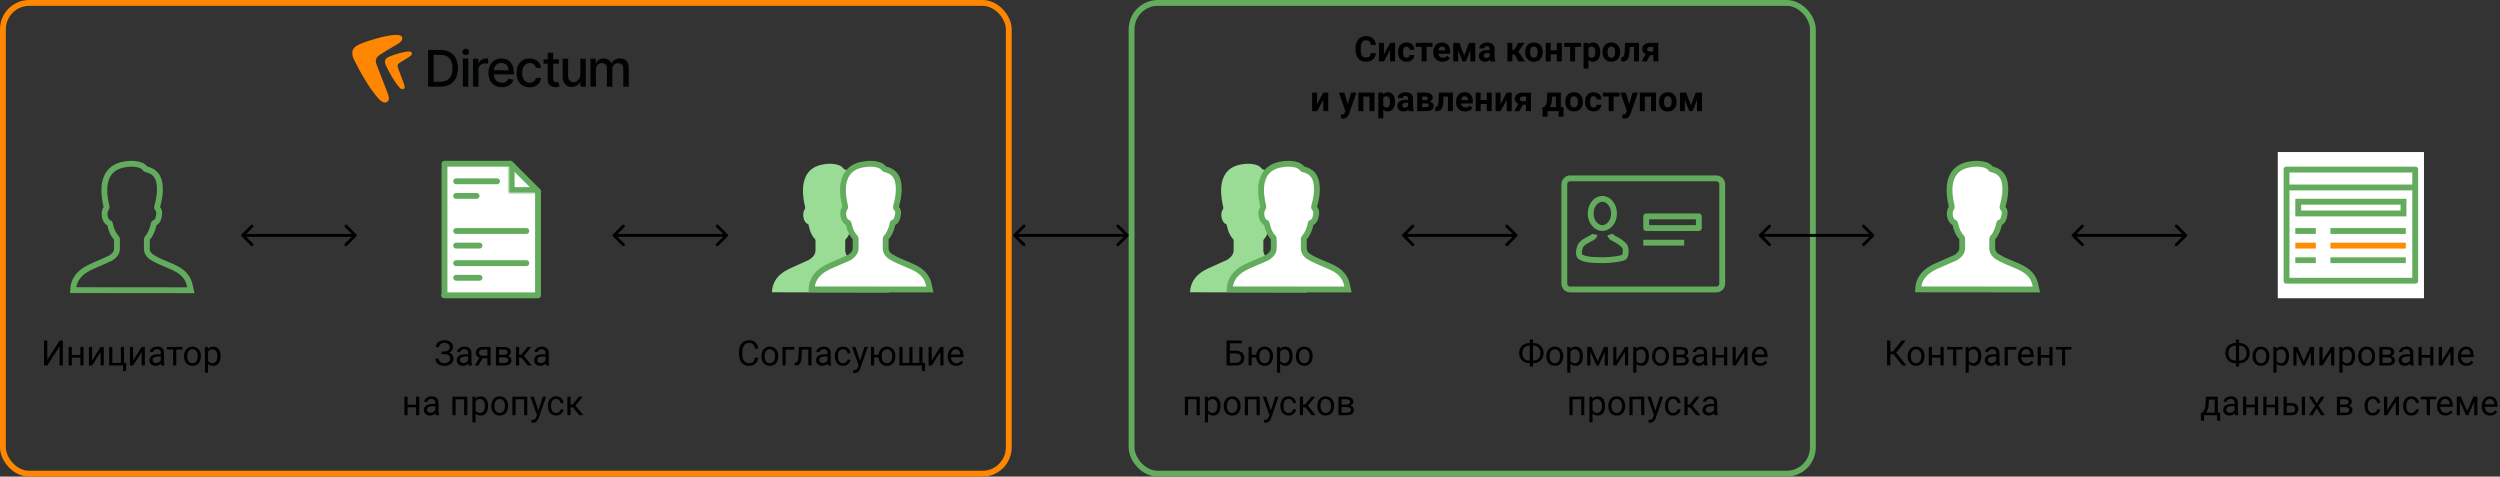 <svg width="855" height="163" viewBox="0 0 855 163" fill="none" xmlns="http://www.w3.org/2000/svg">
<rect x="0" y="0" width="855" height="163" fill="#333333" stroke="none"/>
<rect x="1" y="1" width="344" height="161" rx="9" stroke="#FF8600" stroke-width="2"/>
<rect x="387" y="1" width="233" height="161" rx="9" stroke="#63AC5E" stroke-width="2"/>
<g clip-path="url(#clip0)">
<path fill-rule="evenodd" clip-rule="evenodd" d="M131.391 28.813C132.011 30.387 132.524 31.687 132.699 32.188C133.183 33.57 133.003 34.456 132.456 34.814C131.657 35.338 130.623 35.036 129.413 33.681C128.606 32.811 126.474 30.076 124.76 27.174C123.55 25.24 122.33 22.877 120.873 20.012C119.65 16.728 121.448 15.691 123.969 14.723C126.691 13.659 130.623 12.595 132.841 12.209C134.454 11.918 136.946 11.666 137.478 12.595C137.781 13.176 137.551 14.077 136.101 14.998C135.928 15.102 135.586 15.302 135.145 15.56C133.528 16.508 130.582 18.235 129.784 18.818C128.377 19.846 128.337 20.955 128.74 21.922C129.394 23.745 130.503 26.559 131.391 28.813ZM137.542 27.062C137.876 27.939 138.153 28.665 138.247 28.944C138.381 29.339 138.39 29.834 138.375 29.936C138.286 30.555 137.615 30.642 137.116 30.346C136.916 30.227 136.703 30.042 136.475 29.777C136.04 29.292 134.889 27.766 133.965 26.148C133.312 25.069 132.654 23.75 131.868 22.152C131.208 20.321 132.178 19.742 133.538 19.202C135.006 18.609 137.127 18.015 138.324 17.8C138.371 17.791 138.419 17.782 138.468 17.773C139.325 17.611 140.446 17.399 140.825 18.015C141.024 18.338 140.864 18.842 140.082 19.356C139.931 19.449 139.561 19.682 139.112 19.964C138.264 20.496 137.137 21.204 136.675 21.486C135.859 21.972 135.894 22.678 136.112 23.218C136.464 24.235 137.062 25.804 137.542 27.062Z" fill="#FF8600"/>
<path d="M150.588 29.637C154.415 29.637 156.625 27.267 156.625 23.336C156.625 19.458 154.415 17.088 150.696 17.088H146.4V29.637H150.588ZM148.287 27.968V18.758H150.588C153.337 18.758 154.738 20.374 154.738 23.336C154.738 26.298 153.337 27.968 150.48 27.968H148.287Z" fill="#010202"/>
<path d="M158.29 29.637H160.161V19.984H159.225H158.29V29.637ZM159.28 18.845C159.941 18.845 160.436 18.353 160.436 17.753C160.436 17.152 159.886 16.66 159.28 16.66C158.62 16.66 158.124 17.152 158.124 17.753C158.069 18.299 158.62 18.845 159.28 18.845Z" fill="#010202"/>
<path d="M161.76 29.649H163.632V23.807C163.632 22.551 164.622 21.677 165.943 21.677C166.329 21.677 166.769 21.732 166.934 21.786V20.039C166.769 20.039 166.384 19.984 166.164 19.984C165.063 19.984 164.072 20.639 163.742 21.622H163.632V20.093H161.76V29.649Z" fill="#010202"/>
<path d="M171.609 29.813C173.7 29.813 175.187 28.776 175.627 27.247L173.865 26.919C173.535 27.793 172.71 28.284 171.664 28.284C170.067 28.284 168.967 27.247 168.912 25.445H175.737V24.79C175.737 21.349 173.645 19.984 171.499 19.984C168.801 19.984 167.04 22.005 167.04 24.953C167.04 27.847 168.801 29.813 171.609 29.813ZM168.912 24.025C168.967 22.66 169.957 21.513 171.499 21.513C172.93 21.513 173.921 22.605 173.921 24.025H168.912Z" fill="#010202"/>
<path d="M181.1 29.868C183.357 29.868 184.843 28.503 185.063 26.646H183.247C183.026 27.684 182.201 28.284 181.155 28.284C179.559 28.284 178.568 26.974 178.568 24.899C178.568 22.878 179.614 21.568 181.155 21.568C182.366 21.568 183.081 22.332 183.247 23.206H185.063C184.843 21.295 183.302 19.984 181.1 19.984C178.403 19.984 176.641 22.005 176.641 24.899C176.586 27.793 178.293 29.868 181.1 29.868Z" fill="#010202"/>
<path d="M191.163 20.265H189.181V18.026H187.31V20.319H185.879V21.794H187.31V27.288C187.31 29.035 188.631 29.854 190.117 29.8C190.722 29.8 191.108 29.69 191.328 29.581L190.998 28.052C190.888 28.052 190.667 28.107 190.337 28.107C189.732 28.107 189.181 27.888 189.181 26.851V21.794H191.163V20.265Z" fill="#010202"/>
<path d="M196.27 28.108C195.114 28.108 194.288 27.289 194.288 25.979V20.081H192.417V26.142C192.417 28.49 193.738 29.746 195.554 29.746C196.985 29.746 197.976 28.982 198.416 27.999H198.527V29.637H200.343V20.081H198.472V25.706C198.472 26.613 197.515 28.108 196.27 28.108Z" fill="#010202"/>
<path d="M201.94 29.649H203.811V23.752C203.811 22.441 204.692 21.568 205.793 21.568C206.838 21.568 207.554 22.223 207.554 23.261V29.649H209.426V23.588C209.426 22.441 210.141 21.622 211.352 21.622C212.343 21.622 213.169 22.168 213.169 23.479V29.649H215.04V23.261C215.04 21.076 213.829 19.984 212.068 19.984C210.692 19.984 209.646 20.639 209.205 21.677H209.095C208.655 20.639 207.774 19.984 206.508 19.984C205.242 19.984 204.306 20.585 203.866 21.677H203.756V20.093H201.94V29.649Z" fill="#010202"/>
</g>
<path d="M20.379 116.469H21.504V125H20.379V118.426L16.178 125H15.047V116.469H16.178V123.043L20.379 116.469ZM28.564 125H27.48V122.293H24.568V125H23.479V118.66H24.568V121.408H27.48V118.66H28.564V125ZM34.412 118.66H35.496V125H34.412V120.377L31.488 125H30.404V118.66H31.488V123.289L34.412 118.66ZM37.33 118.66H38.42V124.115H41.338V118.66H42.422V124.115H43.178L43.072 126.881H42.1V125H37.33V118.66ZM48.451 118.66H49.535V125H48.451V120.377L45.527 125H44.443V118.66H45.527V123.289L48.451 118.66ZM55.19 125C55.127 124.875 55.076 124.652 55.037 124.332C54.533 124.855 53.932 125.117 53.232 125.117C52.607 125.117 52.094 124.941 51.691 124.59C51.293 124.234 51.094 123.785 51.094 123.242C51.094 122.582 51.344 122.07 51.844 121.707C52.348 121.34 53.055 121.156 53.965 121.156H55.02V120.658C55.02 120.279 54.906 119.979 54.68 119.756C54.453 119.529 54.119 119.416 53.678 119.416C53.291 119.416 52.967 119.514 52.705 119.709C52.443 119.904 52.312 120.141 52.312 120.418H51.223C51.223 120.102 51.334 119.797 51.557 119.504C51.783 119.207 52.088 118.973 52.471 118.801C52.857 118.629 53.281 118.543 53.742 118.543C54.473 118.543 55.045 118.727 55.459 119.094C55.873 119.457 56.088 119.959 56.103 120.6V123.518C56.103 124.1 56.178 124.562 56.326 124.906V125H55.19ZM53.391 124.174C53.73 124.174 54.053 124.086 54.357 123.91C54.662 123.734 54.883 123.506 55.02 123.225V121.924H54.17C52.842 121.924 52.178 122.312 52.178 123.09C52.178 123.43 52.291 123.695 52.518 123.887C52.744 124.078 53.035 124.174 53.391 124.174ZM62.42 119.539H60.293V125H59.209V119.539H57.123V118.66H62.42V119.539ZM62.941 121.771C62.941 121.15 63.062 120.592 63.305 120.096C63.551 119.6 63.891 119.217 64.324 118.947C64.762 118.678 65.26 118.543 65.818 118.543C66.682 118.543 67.379 118.842 67.91 119.439C68.445 120.037 68.713 120.832 68.713 121.824V121.9C68.713 122.518 68.594 123.072 68.356 123.564C68.121 124.053 67.783 124.434 67.342 124.707C66.904 124.98 66.4 125.117 65.83 125.117C64.971 125.117 64.273 124.818 63.738 124.221C63.207 123.623 62.941 122.832 62.941 121.848V121.771ZM64.031 121.9C64.031 122.604 64.193 123.168 64.518 123.594C64.846 124.02 65.283 124.232 65.83 124.232C66.381 124.232 66.818 124.018 67.143 123.588C67.467 123.154 67.629 122.549 67.629 121.771C67.629 121.076 67.463 120.514 67.131 120.084C66.803 119.65 66.365 119.434 65.818 119.434C65.283 119.434 64.852 119.646 64.523 120.072C64.195 120.498 64.031 121.107 64.031 121.9ZM75.428 121.9C75.428 122.865 75.207 123.643 74.766 124.232C74.324 124.822 73.727 125.117 72.973 125.117C72.203 125.117 71.598 124.873 71.156 124.385V127.438H70.072V118.66H71.062L71.115 119.363C71.557 118.816 72.17 118.543 72.955 118.543C73.717 118.543 74.318 118.83 74.76 119.404C75.205 119.979 75.428 120.777 75.428 121.801V121.9ZM74.344 121.777C74.344 121.062 74.191 120.498 73.887 120.084C73.582 119.67 73.164 119.463 72.633 119.463C71.977 119.463 71.484 119.754 71.156 120.336V123.365C71.481 123.943 71.977 124.232 72.644 124.232C73.164 124.232 73.576 124.027 73.881 123.617C74.189 123.203 74.344 122.59 74.344 121.777Z" fill="black"/>
<path d="M153.816 118.76C153.816 118.307 153.65 117.947 153.318 117.682C152.99 117.412 152.527 117.277 151.93 117.277C151.43 117.277 151.01 117.416 150.67 117.693C150.334 117.967 150.166 118.307 150.166 118.713H149.041C149.041 118.26 149.164 117.854 149.41 117.494C149.66 117.135 150.008 116.855 150.453 116.656C150.898 116.453 151.391 116.352 151.93 116.352C152.883 116.352 153.623 116.566 154.15 116.996C154.678 117.422 154.941 118.016 154.941 118.777C154.941 119.172 154.82 119.531 154.578 119.855C154.336 120.18 153.998 120.436 153.564 120.623C154.568 120.959 155.07 121.625 155.07 122.621C155.07 123.387 154.785 123.994 154.215 124.443C153.645 124.893 152.883 125.117 151.93 125.117C151.363 125.117 150.848 125.018 150.383 124.818C149.922 124.615 149.562 124.328 149.305 123.957C149.047 123.586 148.918 123.145 148.918 122.633H150.043C150.043 123.082 150.221 123.457 150.576 123.758C150.932 124.055 151.383 124.203 151.93 124.203C152.543 124.203 153.031 124.061 153.395 123.775C153.762 123.49 153.945 123.113 153.945 122.645C153.945 121.645 153.326 121.135 152.088 121.115H151.033V120.189H152.082C152.652 120.178 153.084 120.049 153.377 119.803C153.67 119.557 153.816 119.209 153.816 118.76ZM160.309 125C160.246 124.875 160.195 124.652 160.156 124.332C159.652 124.855 159.051 125.117 158.352 125.117C157.727 125.117 157.213 124.941 156.811 124.59C156.412 124.234 156.213 123.785 156.213 123.242C156.213 122.582 156.463 122.07 156.963 121.707C157.467 121.34 158.174 121.156 159.084 121.156H160.139V120.658C160.139 120.279 160.025 119.979 159.799 119.756C159.572 119.529 159.238 119.416 158.797 119.416C158.41 119.416 158.086 119.514 157.824 119.709C157.562 119.904 157.432 120.141 157.432 120.418H156.342C156.342 120.102 156.453 119.797 156.676 119.504C156.902 119.207 157.207 118.973 157.59 118.801C157.977 118.629 158.4 118.543 158.861 118.543C159.592 118.543 160.164 118.727 160.578 119.094C160.992 119.457 161.207 119.959 161.223 120.6V123.518C161.223 124.1 161.297 124.562 161.445 124.906V125H160.309ZM158.51 124.174C158.85 124.174 159.172 124.086 159.477 123.91C159.781 123.734 160.002 123.506 160.139 123.225V121.924H159.289C157.961 121.924 157.297 122.312 157.297 123.09C157.297 123.43 157.41 123.695 157.637 123.887C157.863 124.078 158.154 124.174 158.51 124.174ZM167.768 118.66V125H166.678V122.533H165.043L163.549 125H162.377L163.971 122.369C163.564 122.221 163.252 121.992 163.033 121.684C162.818 121.371 162.711 121.008 162.711 120.594C162.711 120.016 162.928 119.551 163.361 119.199C163.795 118.844 164.375 118.664 165.102 118.66H167.768ZM163.801 120.605C163.801 120.914 163.906 121.164 164.117 121.355C164.328 121.543 164.607 121.639 164.955 121.643H166.678V119.539H165.119C164.717 119.539 164.396 119.639 164.158 119.838C163.92 120.033 163.801 120.289 163.801 120.605ZM169.607 125V118.66H172.08C172.924 118.66 173.57 118.809 174.02 119.105C174.473 119.398 174.699 119.83 174.699 120.4C174.699 120.693 174.611 120.959 174.436 121.197C174.26 121.432 174 121.611 173.656 121.736C174.039 121.826 174.346 122.002 174.576 122.264C174.811 122.525 174.928 122.838 174.928 123.201C174.928 123.783 174.713 124.229 174.283 124.537C173.857 124.846 173.254 125 172.473 125H169.607ZM170.691 122.217V124.127H172.484C172.938 124.127 173.275 124.043 173.498 123.875C173.725 123.707 173.838 123.471 173.838 123.166C173.838 122.533 173.373 122.217 172.443 122.217H170.691ZM170.691 121.35H172.092C173.107 121.35 173.615 121.053 173.615 120.459C173.615 119.865 173.135 119.559 172.174 119.539H170.691V121.35ZM178.338 122.299H177.547V125H176.457V118.66H177.547V121.344H178.256L180.389 118.66H181.701L179.193 121.707L181.912 125H180.535L178.338 122.299ZM186.758 125C186.695 124.875 186.645 124.652 186.605 124.332C186.102 124.855 185.5 125.117 184.801 125.117C184.176 125.117 183.662 124.941 183.26 124.59C182.861 124.234 182.662 123.785 182.662 123.242C182.662 122.582 182.912 122.07 183.412 121.707C183.916 121.34 184.623 121.156 185.533 121.156H186.588V120.658C186.588 120.279 186.475 119.979 186.248 119.756C186.021 119.529 185.688 119.416 185.246 119.416C184.859 119.416 184.535 119.514 184.273 119.709C184.012 119.904 183.881 120.141 183.881 120.418H182.791C182.791 120.102 182.902 119.797 183.125 119.504C183.352 119.207 183.656 118.973 184.039 118.801C184.426 118.629 184.85 118.543 185.311 118.543C186.041 118.543 186.613 118.727 187.027 119.094C187.441 119.457 187.656 119.959 187.672 120.6V123.518C187.672 124.1 187.746 124.562 187.895 124.906V125H186.758ZM184.959 124.174C185.299 124.174 185.621 124.086 185.926 123.91C186.23 123.734 186.451 123.506 186.588 123.225V121.924H185.738C184.41 121.924 183.746 122.312 183.746 123.09C183.746 123.43 183.859 123.695 184.086 123.887C184.312 124.078 184.604 124.174 184.959 124.174ZM143.387 142H142.303V139.293H139.391V142H138.301V135.66H139.391V138.408H142.303V135.66H143.387V142ZM149.047 142C148.984 141.875 148.934 141.652 148.895 141.332C148.391 141.855 147.789 142.117 147.09 142.117C146.465 142.117 145.951 141.941 145.549 141.59C145.15 141.234 144.951 140.785 144.951 140.242C144.951 139.582 145.201 139.07 145.701 138.707C146.205 138.34 146.912 138.156 147.822 138.156H148.877V137.658C148.877 137.279 148.764 136.979 148.537 136.756C148.311 136.529 147.977 136.416 147.535 136.416C147.148 136.416 146.824 136.514 146.562 136.709C146.301 136.904 146.17 137.141 146.17 137.418H145.08C145.08 137.102 145.191 136.797 145.414 136.504C145.641 136.207 145.945 135.973 146.328 135.801C146.715 135.629 147.139 135.543 147.6 135.543C148.33 135.543 148.902 135.727 149.316 136.094C149.73 136.457 149.945 136.959 149.961 137.6V140.518C149.961 141.1 150.035 141.562 150.184 141.906V142H149.047ZM147.248 141.174C147.588 141.174 147.91 141.086 148.215 140.91C148.52 140.734 148.74 140.506 148.877 140.225V138.924H148.027C146.699 138.924 146.035 139.312 146.035 140.09C146.035 140.43 146.148 140.695 146.375 140.887C146.602 141.078 146.893 141.174 147.248 141.174ZM159.822 142H158.738V136.557H155.82V142H154.73V135.66H159.822V142ZM166.918 138.9C166.918 139.865 166.697 140.643 166.256 141.232C165.814 141.822 165.217 142.117 164.463 142.117C163.693 142.117 163.088 141.873 162.646 141.385V144.438H161.562V135.66H162.553L162.605 136.363C163.047 135.816 163.66 135.543 164.445 135.543C165.207 135.543 165.809 135.83 166.25 136.404C166.695 136.979 166.918 137.777 166.918 138.801V138.9ZM165.834 138.777C165.834 138.062 165.682 137.498 165.377 137.084C165.072 136.67 164.654 136.463 164.123 136.463C163.467 136.463 162.975 136.754 162.646 137.336V140.365C162.971 140.943 163.467 141.232 164.135 141.232C164.654 141.232 165.066 141.027 165.371 140.617C165.68 140.203 165.834 139.59 165.834 138.777ZM168.014 138.771C168.014 138.15 168.135 137.592 168.377 137.096C168.623 136.6 168.963 136.217 169.396 135.947C169.834 135.678 170.332 135.543 170.891 135.543C171.754 135.543 172.451 135.842 172.982 136.439C173.518 137.037 173.785 137.832 173.785 138.824V138.9C173.785 139.518 173.666 140.072 173.428 140.564C173.193 141.053 172.855 141.434 172.414 141.707C171.977 141.98 171.473 142.117 170.902 142.117C170.043 142.117 169.346 141.818 168.811 141.221C168.279 140.623 168.014 139.832 168.014 138.848V138.771ZM169.104 138.9C169.104 139.604 169.266 140.168 169.59 140.594C169.918 141.02 170.355 141.232 170.902 141.232C171.453 141.232 171.891 141.018 172.215 140.588C172.539 140.154 172.701 139.549 172.701 138.771C172.701 138.076 172.535 137.514 172.203 137.084C171.875 136.65 171.438 136.434 170.891 136.434C170.355 136.434 169.924 136.646 169.596 137.072C169.268 137.498 169.104 138.107 169.104 138.9ZM180.33 142H179.246V136.557H176.328V142H175.238V135.66H180.33V142ZM184.145 140.412L185.621 135.66H186.781L184.232 142.979C183.838 144.033 183.211 144.561 182.352 144.561L182.146 144.543L181.742 144.467V143.588L182.035 143.611C182.402 143.611 182.688 143.537 182.891 143.389C183.098 143.24 183.268 142.969 183.4 142.574L183.641 141.93L181.379 135.66H182.562L184.145 140.412ZM190.215 141.232C190.602 141.232 190.939 141.115 191.229 140.881C191.518 140.646 191.678 140.354 191.709 140.002H192.734C192.715 140.365 192.59 140.711 192.359 141.039C192.129 141.367 191.82 141.629 191.434 141.824C191.051 142.02 190.645 142.117 190.215 142.117C189.352 142.117 188.664 141.83 188.152 141.256C187.645 140.678 187.391 139.889 187.391 138.889V138.707C187.391 138.09 187.504 137.541 187.73 137.061C187.957 136.58 188.281 136.207 188.703 135.941C189.129 135.676 189.631 135.543 190.209 135.543C190.92 135.543 191.51 135.756 191.979 136.182C192.451 136.607 192.703 137.16 192.734 137.84H191.709C191.678 137.43 191.521 137.094 191.24 136.832C190.963 136.566 190.619 136.434 190.209 136.434C189.658 136.434 189.23 136.633 188.926 137.031C188.625 137.426 188.475 137.998 188.475 138.748V138.953C188.475 139.684 188.625 140.246 188.926 140.641C189.227 141.035 189.656 141.232 190.215 141.232ZM195.928 139.299H195.137V142H194.047V135.66H195.137V138.344H195.846L197.979 135.66H199.291L196.783 138.707L199.502 142H198.125L195.928 139.299Z" fill="black"/>
<path d="M184 101H152.015V56H174.59L184 65.414V101ZM151.871 100.996C151.869 100.996 151.868 100.996 151.868 100.996C151.868 100.996 151.869 100.996 151.871 100.996Z" fill="white" stroke="#63AC5E" stroke-width="2" stroke-miterlimit="10" stroke-linecap="round" stroke-linejoin="round"/>
<mask id="path-15-inside-1" fill="white">
<path d="M173.989 55V66H184.985"/>
</mask>
<path d="M175.989 55C175.989 53.895 175.093 53 173.989 53C172.884 53 171.989 53.895 171.989 55H175.989ZM173.989 66H171.989C171.989 67.105 172.884 68 173.989 68V66ZM184.985 68C186.089 68 186.985 67.105 186.985 66C186.985 64.895 186.089 64 184.985 64V68ZM171.989 55V66H175.989V55H171.989ZM173.989 68H184.985V64H173.989V68Z" fill="#63AC5E" mask="url(#path-15-inside-1)"/>
<path d="M156 62H169.995" stroke="#63AC5E" stroke-width="2" stroke-miterlimit="10" stroke-linecap="round" stroke-linejoin="round"/>
<path d="M156.002 67H163" stroke="#63AC5E" stroke-width="2" stroke-miterlimit="10" stroke-linecap="round" stroke-linejoin="round"/>
<path d="M156 79H180" stroke="#63AC5E" stroke-width="2" stroke-miterlimit="10" stroke-linecap="round" stroke-linejoin="round"/>
<path d="M156 90H180" stroke="#63AC5E" stroke-width="2" stroke-miterlimit="10" stroke-linecap="round" stroke-linejoin="round"/>
<path d="M156 84H163.997" stroke="#63AC5E" stroke-width="2" stroke-miterlimit="10" stroke-linecap="round" stroke-linejoin="round"/>
<path d="M156 95H163.997" stroke="#63AC5E" stroke-width="2" stroke-miterlimit="10" stroke-linecap="round" stroke-linejoin="round"/>
<path d="M470.553 18.158C470.486 19.076 470.146 19.799 469.533 20.326C468.924 20.854 468.119 21.117 467.119 21.117C466.025 21.117 465.164 20.75 464.535 20.016C463.91 19.277 463.598 18.266 463.598 16.98V16.459C463.598 15.639 463.742 14.916 464.031 14.291C464.32 13.666 464.732 13.188 465.268 12.855C465.807 12.52 466.432 12.352 467.143 12.352C468.127 12.352 468.92 12.615 469.521 13.143C470.123 13.67 470.471 14.41 470.564 15.363H468.807C468.764 14.812 468.609 14.414 468.344 14.168C468.082 13.918 467.682 13.793 467.143 13.793C466.557 13.793 466.117 14.004 465.824 14.426C465.535 14.844 465.387 15.494 465.379 16.377V17.021C465.379 17.943 465.518 18.617 465.795 19.043C466.076 19.469 466.518 19.682 467.119 19.682C467.662 19.682 468.066 19.559 468.332 19.312C468.602 19.062 468.756 18.678 468.795 18.158H470.553ZM475.416 14.66H477.109V21H475.416V17.086L473.295 21H471.596V14.66H473.295V18.568L475.416 14.66ZM481.041 19.752C481.354 19.752 481.607 19.666 481.803 19.494C481.998 19.322 482.1 19.094 482.107 18.809H483.695C483.691 19.238 483.574 19.633 483.344 19.992C483.113 20.348 482.797 20.625 482.395 20.824C481.996 21.02 481.555 21.117 481.07 21.117C480.164 21.117 479.449 20.83 478.926 20.256C478.402 19.678 478.141 18.881 478.141 17.865V17.754C478.141 16.777 478.4 15.998 478.92 15.416C479.439 14.834 480.152 14.543 481.059 14.543C481.852 14.543 482.486 14.77 482.963 15.223C483.443 15.672 483.688 16.271 483.695 17.021H482.107C482.1 16.693 481.998 16.428 481.803 16.225C481.607 16.018 481.35 15.914 481.029 15.914C480.635 15.914 480.336 16.059 480.133 16.348C479.934 16.633 479.834 17.098 479.834 17.742V17.918C479.834 18.57 479.934 19.039 480.133 19.324C480.332 19.609 480.635 19.752 481.041 19.752ZM489.924 16.02H487.891V21H486.191V16.02H484.193V14.66H489.924V16.02ZM493.322 21.117C492.393 21.117 491.635 20.832 491.049 20.262C490.467 19.691 490.176 18.932 490.176 17.982V17.818C490.176 17.182 490.299 16.613 490.545 16.113C490.791 15.609 491.139 15.223 491.588 14.953C492.041 14.68 492.557 14.543 493.135 14.543C494.002 14.543 494.684 14.816 495.18 15.363C495.68 15.91 495.93 16.686 495.93 17.689V18.381H491.893C491.947 18.795 492.111 19.127 492.385 19.377C492.662 19.627 493.012 19.752 493.434 19.752C494.086 19.752 494.596 19.516 494.963 19.043L495.795 19.975C495.541 20.334 495.197 20.615 494.764 20.818C494.33 21.018 493.85 21.117 493.322 21.117ZM493.129 15.914C492.793 15.914 492.52 16.027 492.309 16.254C492.102 16.48 491.969 16.805 491.91 17.227H494.266V17.092C494.258 16.717 494.156 16.428 493.961 16.225C493.766 16.018 493.488 15.914 493.129 15.914ZM500.758 19.002L502.416 14.66H504.537V21H502.844V17.109L501.326 21H500.189L498.701 17.174V21H497.008V14.66H499.111L500.758 19.002ZM509.688 21C509.609 20.848 509.553 20.658 509.518 20.432C509.107 20.889 508.574 21.117 507.918 21.117C507.297 21.117 506.781 20.938 506.371 20.578C505.965 20.219 505.762 19.766 505.762 19.219C505.762 18.547 506.01 18.031 506.506 17.672C507.006 17.312 507.727 17.131 508.668 17.127H509.447V16.764C509.447 16.471 509.371 16.236 509.219 16.061C509.07 15.885 508.834 15.797 508.51 15.797C508.225 15.797 508 15.865 507.836 16.002C507.676 16.139 507.596 16.326 507.596 16.564H505.902C505.902 16.197 506.016 15.857 506.242 15.545C506.469 15.232 506.789 14.988 507.203 14.812C507.617 14.633 508.082 14.543 508.598 14.543C509.379 14.543 509.998 14.74 510.455 15.135C510.916 15.525 511.146 16.076 511.146 16.787V19.535C511.15 20.137 511.234 20.592 511.398 20.9V21H509.688ZM508.287 19.822C508.537 19.822 508.768 19.768 508.979 19.658C509.189 19.545 509.346 19.395 509.447 19.207V18.117H508.814C507.967 18.117 507.516 18.41 507.461 18.996L507.455 19.096C507.455 19.307 507.529 19.48 507.678 19.617C507.826 19.754 508.029 19.822 508.287 19.822ZM517.92 18.662H517.24V21H515.547V14.66H517.24V17.045H517.844L519.227 14.66H521.365L519.291 17.678L521.559 21H519.303L517.92 18.662ZM521.594 17.771C521.594 17.143 521.715 16.582 521.957 16.09C522.199 15.598 522.547 15.217 523 14.947C523.457 14.678 523.986 14.543 524.588 14.543C525.443 14.543 526.141 14.805 526.68 15.328C527.223 15.852 527.525 16.562 527.588 17.461L527.6 17.895C527.6 18.867 527.328 19.648 526.785 20.238C526.242 20.824 525.514 21.117 524.6 21.117C523.686 21.117 522.955 20.824 522.408 20.238C521.865 19.652 521.594 18.855 521.594 17.848V17.771ZM523.287 17.895C523.287 18.496 523.4 18.957 523.627 19.277C523.854 19.594 524.178 19.752 524.6 19.752C525.01 19.752 525.33 19.596 525.561 19.283C525.791 18.967 525.906 18.463 525.906 17.771C525.906 17.182 525.791 16.725 525.561 16.4C525.33 16.076 525.006 15.914 524.588 15.914C524.174 15.914 523.854 16.076 523.627 16.4C523.4 16.721 523.287 17.219 523.287 17.895ZM534.139 21H532.439V18.562H530.336V21H528.643V14.66H530.336V17.203H532.439V14.66H534.139V21ZM540.713 16.02H538.68V21H536.98V16.02H534.982V14.66H540.713V16.02ZM547.275 17.889C547.275 18.865 547.053 19.648 546.607 20.238C546.166 20.824 545.568 21.117 544.814 21.117C544.174 21.117 543.656 20.895 543.262 20.449V23.438H541.568V14.66H543.139L543.197 15.281C543.607 14.789 544.143 14.543 544.803 14.543C545.584 14.543 546.191 14.832 546.625 15.41C547.059 15.988 547.275 16.785 547.275 17.801V17.889ZM545.582 17.766C545.582 17.176 545.477 16.721 545.266 16.4C545.059 16.08 544.756 15.92 544.357 15.92C543.826 15.92 543.461 16.123 543.262 16.529V19.125C543.469 19.543 543.838 19.752 544.369 19.752C545.178 19.752 545.582 19.09 545.582 17.766ZM548.066 17.771C548.066 17.143 548.188 16.582 548.43 16.09C548.672 15.598 549.02 15.217 549.473 14.947C549.93 14.678 550.459 14.543 551.061 14.543C551.916 14.543 552.613 14.805 553.152 15.328C553.695 15.852 553.998 16.562 554.061 17.461L554.072 17.895C554.072 18.867 553.801 19.648 553.258 20.238C552.715 20.824 551.986 21.117 551.072 21.117C550.158 21.117 549.428 20.824 548.881 20.238C548.338 19.652 548.066 18.855 548.066 17.848V17.771ZM549.76 17.895C549.76 18.496 549.873 18.957 550.1 19.277C550.326 19.594 550.65 19.752 551.072 19.752C551.482 19.752 551.803 19.596 552.033 19.283C552.264 18.967 552.379 18.463 552.379 17.771C552.379 17.182 552.264 16.725 552.033 16.4C551.803 16.076 551.479 15.914 551.061 15.914C550.646 15.914 550.326 16.076 550.1 16.4C549.873 16.721 549.76 17.219 549.76 17.895ZM560.535 14.66V21H558.842V16.031H557.348L557.242 17.988C557.176 19.031 556.971 19.791 556.627 20.268C556.283 20.744 555.771 20.988 555.092 21H554.518L554.5 19.623L554.711 19.605C555.016 19.582 555.238 19.402 555.379 19.066C555.52 18.73 555.607 18.158 555.643 17.35L555.76 14.66H560.535ZM567.127 14.66V21H565.439V18.809H564.367L563.148 21H561.432L562.814 18.521C562.436 18.346 562.143 18.107 561.936 17.807C561.732 17.506 561.631 17.164 561.631 16.781C561.631 16.168 561.867 15.666 562.34 15.275C562.816 14.881 563.453 14.676 564.25 14.66H567.127ZM564.279 17.625H565.439V16.02H564.338C564.037 16.02 563.793 16.1 563.605 16.26C563.418 16.416 563.324 16.607 563.324 16.834C563.324 17.061 563.414 17.248 563.594 17.396C563.773 17.545 564.002 17.621 564.279 17.625ZM452.57 31.66H454.264V38H452.57V34.086L450.449 38H448.75V31.66H450.449V35.568L452.57 31.66ZM460.914 35.603L462.086 31.66H463.902L461.354 38.984L461.213 39.318C460.834 40.147 460.209 40.56 459.338 40.56C459.092 40.56 458.842 40.523 458.588 40.449V39.166L458.846 39.172C459.166 39.172 459.404 39.123 459.561 39.025C459.721 38.928 459.846 38.766 459.936 38.539L460.135 38.018L457.914 31.66H459.736L460.914 35.603ZM470.084 38H468.385V33.031H466.264V38H464.57V31.66H470.084V38ZM477.086 34.889C477.086 35.865 476.863 36.648 476.418 37.238C475.977 37.824 475.379 38.117 474.625 38.117C473.984 38.117 473.467 37.895 473.072 37.449V40.438H471.379V31.66H472.949L473.008 32.281C473.418 31.789 473.953 31.543 474.613 31.543C475.395 31.543 476.002 31.832 476.436 32.41C476.869 32.988 477.086 33.785 477.086 34.801V34.889ZM475.393 34.766C475.393 34.176 475.287 33.721 475.076 33.4C474.869 33.08 474.566 32.92 474.168 32.92C473.637 32.92 473.271 33.123 473.072 33.529V36.125C473.279 36.543 473.648 36.752 474.18 36.752C474.988 36.752 475.393 36.09 475.393 34.766ZM481.814 38C481.736 37.848 481.68 37.658 481.645 37.432C481.234 37.889 480.701 38.117 480.045 38.117C479.424 38.117 478.908 37.938 478.498 37.578C478.092 37.219 477.889 36.766 477.889 36.219C477.889 35.547 478.137 35.031 478.633 34.672C479.133 34.312 479.854 34.131 480.795 34.127H481.574V33.764C481.574 33.471 481.498 33.236 481.346 33.06C481.197 32.885 480.961 32.797 480.637 32.797C480.352 32.797 480.127 32.865 479.963 33.002C479.803 33.139 479.723 33.326 479.723 33.565H478.029C478.029 33.197 478.143 32.857 478.369 32.545C478.596 32.232 478.916 31.988 479.33 31.812C479.744 31.633 480.209 31.543 480.725 31.543C481.506 31.543 482.125 31.74 482.582 32.135C483.043 32.525 483.273 33.076 483.273 33.787V36.535C483.277 37.137 483.361 37.592 483.525 37.9V38H481.814ZM480.414 36.822C480.664 36.822 480.895 36.768 481.105 36.658C481.316 36.545 481.473 36.395 481.574 36.207V35.117H480.941C480.094 35.117 479.643 35.41 479.588 35.996L479.582 36.096C479.582 36.307 479.656 36.48 479.805 36.617C479.953 36.754 480.156 36.822 480.414 36.822ZM484.686 38V31.66H487.334C488.197 31.66 488.859 31.812 489.32 32.117C489.781 32.422 490.012 32.859 490.012 33.43C490.012 33.723 489.914 33.986 489.719 34.221C489.527 34.451 489.246 34.629 488.875 34.754C489.328 34.84 489.684 35.01 489.941 35.264C490.203 35.514 490.334 35.822 490.334 36.19C490.334 36.779 490.111 37.228 489.666 37.537C489.225 37.846 488.582 38 487.738 38H484.686ZM486.379 35.369V36.647H487.744C488.342 36.647 488.641 36.438 488.641 36.02C488.641 35.594 488.355 35.377 487.785 35.369H486.379ZM486.379 34.232H487.428C488.021 34.225 488.318 34.033 488.318 33.658C488.318 33.428 488.236 33.264 488.072 33.166C487.912 33.068 487.666 33.02 487.334 33.02H486.379V34.232ZM496.885 31.66V38H495.191V33.031H493.697L493.592 34.988C493.525 36.031 493.32 36.791 492.977 37.268C492.633 37.744 492.121 37.988 491.441 38H490.867L490.85 36.623L491.061 36.605C491.365 36.582 491.588 36.402 491.729 36.066C491.869 35.73 491.957 35.158 491.992 34.35L492.109 31.66H496.885ZM501.109 38.117C500.18 38.117 499.422 37.832 498.836 37.262C498.254 36.691 497.963 35.932 497.963 34.982V34.818C497.963 34.182 498.086 33.613 498.332 33.113C498.578 32.609 498.926 32.223 499.375 31.953C499.828 31.68 500.344 31.543 500.922 31.543C501.789 31.543 502.471 31.816 502.967 32.363C503.467 32.91 503.717 33.685 503.717 34.69V35.381H499.68C499.734 35.795 499.898 36.127 500.172 36.377C500.449 36.627 500.799 36.752 501.221 36.752C501.873 36.752 502.383 36.516 502.75 36.043L503.582 36.975C503.328 37.334 502.984 37.615 502.551 37.818C502.117 38.018 501.637 38.117 501.109 38.117ZM500.916 32.914C500.58 32.914 500.307 33.027 500.096 33.254C499.889 33.48 499.756 33.805 499.697 34.227H502.053V34.092C502.045 33.717 501.943 33.428 501.748 33.225C501.553 33.018 501.275 32.914 500.916 32.914ZM510.18 38H508.48V35.562H506.377V38H504.684V31.66H506.377V34.203H508.48V31.66H510.18V38ZM515.312 31.66H517.006V38H515.312V34.086L513.191 38H511.492V31.66H513.191V35.568L515.312 31.66ZM523.586 31.66V38H521.898V35.809H520.826L519.607 38H517.891L519.273 35.522C518.895 35.346 518.602 35.107 518.395 34.807C518.191 34.506 518.09 34.164 518.09 33.781C518.09 33.168 518.326 32.666 518.799 32.275C519.275 31.881 519.912 31.676 520.709 31.66H523.586ZM520.738 34.625H521.898V33.02H520.797C520.496 33.02 520.252 33.1 520.064 33.26C519.877 33.416 519.783 33.607 519.783 33.834C519.783 34.06 519.873 34.248 520.053 34.397C520.232 34.545 520.461 34.621 520.738 34.625ZM528.092 36.635C528.475 36.228 528.734 35.826 528.871 35.428C529.008 35.029 529.084 34.465 529.1 33.734L529.146 31.66H533.811V36.635H534.725V39.904H533.031V38H529.275V39.904H527.547V36.635H528.092ZM530.09 36.635H532.123V33.06H530.805L530.793 33.822C530.758 34.986 530.523 35.924 530.09 36.635ZM535.322 34.772C535.322 34.143 535.443 33.582 535.686 33.09C535.928 32.598 536.275 32.217 536.729 31.947C537.186 31.678 537.715 31.543 538.316 31.543C539.172 31.543 539.869 31.805 540.408 32.328C540.951 32.852 541.254 33.562 541.316 34.461L541.328 34.895C541.328 35.867 541.057 36.648 540.514 37.238C539.971 37.824 539.242 38.117 538.328 38.117C537.414 38.117 536.684 37.824 536.137 37.238C535.594 36.652 535.322 35.855 535.322 34.848V34.772ZM537.016 34.895C537.016 35.496 537.129 35.957 537.355 36.277C537.582 36.594 537.906 36.752 538.328 36.752C538.738 36.752 539.059 36.596 539.289 36.283C539.52 35.967 539.635 35.463 539.635 34.772C539.635 34.182 539.52 33.725 539.289 33.4C539.059 33.076 538.734 32.914 538.316 32.914C537.902 32.914 537.582 33.076 537.355 33.4C537.129 33.721 537.016 34.219 537.016 34.895ZM545.008 36.752C545.32 36.752 545.574 36.666 545.77 36.494C545.965 36.322 546.066 36.094 546.074 35.809H547.662C547.658 36.238 547.541 36.633 547.311 36.992C547.08 37.348 546.764 37.625 546.361 37.824C545.963 38.02 545.521 38.117 545.037 38.117C544.131 38.117 543.416 37.83 542.893 37.256C542.369 36.678 542.107 35.881 542.107 34.865V34.754C542.107 33.777 542.367 32.998 542.887 32.416C543.406 31.834 544.119 31.543 545.025 31.543C545.818 31.543 546.453 31.77 546.93 32.223C547.41 32.672 547.654 33.272 547.662 34.022H546.074C546.066 33.693 545.965 33.428 545.77 33.225C545.574 33.018 545.316 32.914 544.996 32.914C544.602 32.914 544.303 33.059 544.1 33.348C543.9 33.633 543.801 34.098 543.801 34.742V34.918C543.801 35.57 543.9 36.039 544.1 36.324C544.299 36.609 544.602 36.752 545.008 36.752ZM553.891 33.02H551.857V38H550.158V33.02H548.16V31.66H553.891V33.02ZM557.184 35.603L558.355 31.66H560.172L557.623 38.984L557.482 39.318C557.104 40.147 556.479 40.56 555.607 40.56C555.361 40.56 555.111 40.523 554.857 40.449V39.166L555.115 39.172C555.436 39.172 555.674 39.123 555.83 39.025C555.99 38.928 556.115 38.766 556.205 38.539L556.404 38.018L554.184 31.66H556.006L557.184 35.603ZM566.354 38H564.654V33.031H562.533V38H560.84V31.66H566.354V38ZM567.385 34.772C567.385 34.143 567.506 33.582 567.748 33.09C567.99 32.598 568.338 32.217 568.791 31.947C569.248 31.678 569.777 31.543 570.379 31.543C571.234 31.543 571.932 31.805 572.471 32.328C573.014 32.852 573.316 33.562 573.379 34.461L573.391 34.895C573.391 35.867 573.119 36.648 572.576 37.238C572.033 37.824 571.305 38.117 570.391 38.117C569.477 38.117 568.746 37.824 568.199 37.238C567.656 36.652 567.385 35.855 567.385 34.848V34.772ZM569.078 34.895C569.078 35.496 569.191 35.957 569.418 36.277C569.645 36.594 569.969 36.752 570.391 36.752C570.801 36.752 571.121 36.596 571.352 36.283C571.582 35.967 571.697 35.463 571.697 34.772C571.697 34.182 571.582 33.725 571.352 33.4C571.121 33.076 570.797 32.914 570.379 32.914C569.965 32.914 569.645 33.076 569.418 33.4C569.191 33.721 569.078 34.219 569.078 34.895ZM578.295 36.002L579.953 31.66H582.074V38H580.381V34.109L578.863 38H577.727L576.238 34.174V38H574.545V31.66H576.648L578.295 36.002Z" fill="black"/>
<path d="M259.312 122.293C259.207 123.195 258.873 123.893 258.311 124.385C257.752 124.873 257.008 125.117 256.078 125.117C255.07 125.117 254.262 124.756 253.652 124.033C253.047 123.311 252.744 122.344 252.744 121.133V120.312C252.744 119.52 252.885 118.822 253.166 118.221C253.451 117.619 253.854 117.158 254.373 116.838C254.893 116.514 255.494 116.352 256.178 116.352C257.084 116.352 257.811 116.605 258.357 117.113C258.904 117.617 259.223 118.316 259.312 119.211H258.182C258.084 118.531 257.871 118.039 257.543 117.734C257.219 117.43 256.764 117.277 256.178 117.277C255.459 117.277 254.895 117.543 254.484 118.074C254.078 118.605 253.875 119.361 253.875 120.342V121.168C253.875 122.094 254.068 122.83 254.455 123.377C254.842 123.924 255.383 124.197 256.078 124.197C256.703 124.197 257.182 124.057 257.514 123.775C257.85 123.49 258.072 122.996 258.182 122.293H259.312ZM260.396 121.771C260.396 121.15 260.518 120.592 260.76 120.096C261.006 119.6 261.346 119.217 261.779 118.947C262.217 118.678 262.715 118.543 263.273 118.543C264.137 118.543 264.834 118.842 265.365 119.439C265.9 120.037 266.168 120.832 266.168 121.824V121.9C266.168 122.518 266.049 123.072 265.811 123.564C265.576 124.053 265.238 124.434 264.797 124.707C264.359 124.98 263.855 125.117 263.285 125.117C262.426 125.117 261.729 124.818 261.193 124.221C260.662 123.623 260.396 122.832 260.396 121.848V121.771ZM261.486 121.9C261.486 122.604 261.648 123.168 261.973 123.594C262.301 124.02 262.738 124.232 263.285 124.232C263.836 124.232 264.273 124.018 264.598 123.588C264.922 123.154 265.084 122.549 265.084 121.771C265.084 121.076 264.918 120.514 264.586 120.084C264.258 119.65 263.82 119.434 263.273 119.434C262.738 119.434 262.307 119.646 261.979 120.072C261.65 120.498 261.486 121.107 261.486 121.9ZM271.623 119.557H268.699V125H267.609V118.66H271.623V119.557ZM277.529 118.66V125H276.439V119.557H274.283L274.154 121.93C274.084 123.02 273.9 123.799 273.604 124.268C273.311 124.736 272.844 124.98 272.203 125H271.77V124.045L272.08 124.021C272.432 123.982 272.684 123.779 272.836 123.412C272.988 123.045 273.086 122.365 273.129 121.373L273.246 118.66H277.529ZM283.184 125C283.121 124.875 283.07 124.652 283.031 124.332C282.527 124.855 281.926 125.117 281.227 125.117C280.602 125.117 280.088 124.941 279.686 124.59C279.287 124.234 279.088 123.785 279.088 123.242C279.088 122.582 279.338 122.07 279.838 121.707C280.342 121.34 281.049 121.156 281.959 121.156H283.014V120.658C283.014 120.279 282.9 119.979 282.674 119.756C282.447 119.529 282.113 119.416 281.672 119.416C281.285 119.416 280.961 119.514 280.699 119.709C280.438 119.904 280.307 120.141 280.307 120.418H279.217C279.217 120.102 279.328 119.797 279.551 119.504C279.777 119.207 280.082 118.973 280.465 118.801C280.852 118.629 281.275 118.543 281.736 118.543C282.467 118.543 283.039 118.727 283.453 119.094C283.867 119.457 284.082 119.959 284.098 120.6V123.518C284.098 124.1 284.172 124.562 284.32 124.906V125H283.184ZM281.385 124.174C281.725 124.174 282.047 124.086 282.352 123.91C282.656 123.734 282.877 123.506 283.014 123.225V121.924H282.164C280.836 121.924 280.172 122.312 280.172 123.09C280.172 123.43 280.285 123.695 280.512 123.887C280.738 124.078 281.029 124.174 281.385 124.174ZM288.34 124.232C288.727 124.232 289.064 124.115 289.354 123.881C289.643 123.646 289.803 123.354 289.834 123.002H290.859C290.84 123.365 290.715 123.711 290.484 124.039C290.254 124.367 289.945 124.629 289.559 124.824C289.176 125.02 288.77 125.117 288.34 125.117C287.477 125.117 286.789 124.83 286.277 124.256C285.77 123.678 285.516 122.889 285.516 121.889V121.707C285.516 121.09 285.629 120.541 285.855 120.061C286.082 119.58 286.406 119.207 286.828 118.941C287.254 118.676 287.756 118.543 288.334 118.543C289.045 118.543 289.635 118.756 290.104 119.182C290.576 119.607 290.828 120.16 290.859 120.84H289.834C289.803 120.43 289.646 120.094 289.365 119.832C289.088 119.566 288.744 119.434 288.334 119.434C287.783 119.434 287.355 119.633 287.051 120.031C286.75 120.426 286.6 120.998 286.6 121.748V121.953C286.6 122.684 286.75 123.246 287.051 123.641C287.352 124.035 287.781 124.232 288.34 124.232ZM294.152 123.412L295.629 118.66H296.789L294.24 125.979C293.846 127.033 293.219 127.561 292.359 127.561L292.154 127.543L291.75 127.467V126.588L292.043 126.611C292.41 126.611 292.695 126.537 292.898 126.389C293.105 126.24 293.275 125.969 293.408 125.574L293.648 124.93L291.387 118.66H292.57L294.152 123.412ZM298.945 121.35H300.469C300.551 120.506 300.85 119.828 301.365 119.316C301.885 118.801 302.539 118.543 303.328 118.543C304.156 118.543 304.834 118.822 305.361 119.381C305.889 119.939 306.174 120.666 306.217 121.561L306.223 121.9C306.223 122.518 306.102 123.074 305.859 123.57C305.617 124.066 305.277 124.449 304.84 124.719C304.402 124.984 303.902 125.117 303.34 125.117C302.523 125.117 301.855 124.852 301.336 124.32C300.816 123.785 300.525 123.092 300.463 122.24H298.945V125H297.861V118.66H298.945V121.35ZM301.535 121.9C301.535 122.604 301.697 123.168 302.021 123.594C302.35 124.02 302.789 124.232 303.34 124.232C303.891 124.232 304.326 124.016 304.646 123.582C304.971 123.148 305.133 122.545 305.133 121.771C305.133 121.08 304.969 120.518 304.641 120.084C304.312 119.65 303.875 119.434 303.328 119.434C302.789 119.434 302.355 119.646 302.027 120.072C301.699 120.498 301.535 121.107 301.535 121.9ZM308.678 118.66V124.115H310.998V118.66H312.082V124.115H314.396V118.66H315.486V124.115H316.377L316.271 126.881H315.299V125H307.588V118.66H308.678ZM321.586 118.66H322.67V125H321.586V120.377L318.662 125H317.578V118.66H318.662V123.289L321.586 118.66ZM327.041 125.117C326.182 125.117 325.482 124.836 324.943 124.273C324.404 123.707 324.135 122.951 324.135 122.006V121.807C324.135 121.178 324.254 120.617 324.492 120.125C324.734 119.629 325.07 119.242 325.5 118.965C325.934 118.684 326.402 118.543 326.906 118.543C327.73 118.543 328.371 118.814 328.828 119.357C329.285 119.9 329.514 120.678 329.514 121.689V122.141H325.219C325.234 122.766 325.416 123.271 325.764 123.658C326.115 124.041 326.561 124.232 327.1 124.232C327.482 124.232 327.807 124.154 328.072 123.998C328.338 123.842 328.57 123.635 328.77 123.377L329.432 123.893C328.9 124.709 328.104 125.117 327.041 125.117ZM326.906 119.434C326.469 119.434 326.102 119.594 325.805 119.914C325.508 120.23 325.324 120.676 325.254 121.25H328.43V121.168C328.398 120.617 328.25 120.191 327.984 119.891C327.719 119.586 327.359 119.434 326.906 119.434Z" fill="black"/>
<path d="M424.719 117.395H420.605V119.949H422.727C423.617 119.961 424.312 120.189 424.812 120.635C425.312 121.08 425.562 121.686 425.562 122.451C425.562 123.221 425.311 123.834 424.807 124.291C424.303 124.748 423.615 124.984 422.744 125H419.475V116.469H424.719V117.395ZM420.605 120.875V124.08H422.662C423.221 124.08 423.654 123.932 423.963 123.635C424.275 123.338 424.432 122.939 424.432 122.439C424.432 121.959 424.281 121.58 423.98 121.303C423.684 121.025 423.26 120.883 422.709 120.875H420.605ZM428.1 121.35H429.623C429.705 120.506 430.004 119.828 430.52 119.316C431.039 118.801 431.693 118.543 432.482 118.543C433.311 118.543 433.988 118.822 434.516 119.381C435.043 119.939 435.328 120.666 435.371 121.561L435.377 121.9C435.377 122.518 435.256 123.074 435.014 123.57C434.771 124.066 434.432 124.449 433.994 124.719C433.557 124.984 433.057 125.117 432.494 125.117C431.678 125.117 431.01 124.852 430.49 124.32C429.971 123.785 429.68 123.092 429.617 122.24H428.1V125H427.016V118.66H428.1V121.35ZM430.689 121.9C430.689 122.604 430.852 123.168 431.176 123.594C431.504 124.02 431.943 124.232 432.494 124.232C433.045 124.232 433.48 124.016 433.801 123.582C434.125 123.148 434.287 122.545 434.287 121.771C434.287 121.08 434.123 120.518 433.795 120.084C433.467 119.65 433.029 119.434 432.482 119.434C431.943 119.434 431.51 119.646 431.182 120.072C430.854 120.498 430.689 121.107 430.689 121.9ZM442.068 121.9C442.068 122.865 441.848 123.643 441.406 124.232C440.965 124.822 440.367 125.117 439.613 125.117C438.844 125.117 438.238 124.873 437.797 124.385V127.438H436.713V118.66H437.703L437.756 119.363C438.197 118.816 438.811 118.543 439.596 118.543C440.357 118.543 440.959 118.83 441.4 119.404C441.846 119.979 442.068 120.777 442.068 121.801V121.9ZM440.984 121.777C440.984 121.062 440.832 120.498 440.527 120.084C440.223 119.67 439.805 119.463 439.273 119.463C438.617 119.463 438.125 119.754 437.797 120.336V123.365C438.121 123.943 438.617 124.232 439.285 124.232C439.805 124.232 440.217 124.027 440.521 123.617C440.83 123.203 440.984 122.59 440.984 121.777ZM443.164 121.771C443.164 121.15 443.285 120.592 443.527 120.096C443.773 119.6 444.113 119.217 444.547 118.947C444.984 118.678 445.482 118.543 446.041 118.543C446.904 118.543 447.602 118.842 448.133 119.439C448.668 120.037 448.936 120.832 448.936 121.824V121.9C448.936 122.518 448.816 123.072 448.578 123.564C448.344 124.053 448.006 124.434 447.564 124.707C447.127 124.98 446.623 125.117 446.053 125.117C445.193 125.117 444.496 124.818 443.961 124.221C443.43 123.623 443.164 122.832 443.164 121.848V121.771ZM444.254 121.9C444.254 122.604 444.416 123.168 444.74 123.594C445.068 124.02 445.506 124.232 446.053 124.232C446.604 124.232 447.041 124.018 447.365 123.588C447.689 123.154 447.852 122.549 447.852 121.771C447.852 121.076 447.686 120.514 447.354 120.084C447.025 119.65 446.588 119.434 446.041 119.434C445.506 119.434 445.074 119.646 444.746 120.072C444.418 120.498 444.254 121.107 444.254 121.9ZM410.322 142H409.238V136.557H406.32V142H405.23V135.66H410.322V142ZM417.418 138.9C417.418 139.865 417.197 140.643 416.756 141.232C416.314 141.822 415.717 142.117 414.963 142.117C414.193 142.117 413.588 141.873 413.146 141.385V144.438H412.062V135.66H413.053L413.105 136.363C413.547 135.816 414.16 135.543 414.945 135.543C415.707 135.543 416.309 135.83 416.75 136.404C417.195 136.979 417.418 137.777 417.418 138.801V138.9ZM416.334 138.777C416.334 138.062 416.182 137.498 415.877 137.084C415.572 136.67 415.154 136.463 414.623 136.463C413.967 136.463 413.475 136.754 413.146 137.336V140.365C413.471 140.943 413.967 141.232 414.635 141.232C415.154 141.232 415.566 141.027 415.871 140.617C416.18 140.203 416.334 139.59 416.334 138.777ZM418.514 138.771C418.514 138.15 418.635 137.592 418.877 137.096C419.123 136.6 419.463 136.217 419.896 135.947C420.334 135.678 420.832 135.543 421.391 135.543C422.254 135.543 422.951 135.842 423.482 136.439C424.018 137.037 424.285 137.832 424.285 138.824V138.9C424.285 139.518 424.166 140.072 423.928 140.564C423.693 141.053 423.355 141.434 422.914 141.707C422.477 141.98 421.973 142.117 421.402 142.117C420.543 142.117 419.846 141.818 419.311 141.221C418.779 140.623 418.514 139.832 418.514 138.848V138.771ZM419.604 138.9C419.604 139.604 419.766 140.168 420.09 140.594C420.418 141.02 420.855 141.232 421.402 141.232C421.953 141.232 422.391 141.018 422.715 140.588C423.039 140.154 423.201 139.549 423.201 138.771C423.201 138.076 423.035 137.514 422.703 137.084C422.375 136.65 421.938 136.434 421.391 136.434C420.855 136.434 420.424 136.646 420.096 137.072C419.768 137.498 419.604 138.107 419.604 138.9ZM430.83 142H429.746V136.557H426.828V142H425.738V135.66H430.83V142ZM434.645 140.412L436.121 135.66H437.281L434.732 142.979C434.338 144.033 433.711 144.561 432.852 144.561L432.646 144.543L432.242 144.467V143.588L432.535 143.611C432.902 143.611 433.188 143.537 433.391 143.389C433.598 143.24 433.768 142.969 433.9 142.574L434.141 141.93L431.879 135.66H433.062L434.645 140.412ZM440.715 141.232C441.102 141.232 441.439 141.115 441.729 140.881C442.018 140.646 442.178 140.354 442.209 140.002H443.234C443.215 140.365 443.09 140.711 442.859 141.039C442.629 141.367 442.32 141.629 441.934 141.824C441.551 142.02 441.145 142.117 440.715 142.117C439.852 142.117 439.164 141.83 438.652 141.256C438.145 140.678 437.891 139.889 437.891 138.889V138.707C437.891 138.09 438.004 137.541 438.23 137.061C438.457 136.58 438.781 136.207 439.203 135.941C439.629 135.676 440.131 135.543 440.709 135.543C441.42 135.543 442.01 135.756 442.479 136.182C442.951 136.607 443.203 137.16 443.234 137.84H442.209C442.178 137.43 442.021 137.094 441.74 136.832C441.463 136.566 441.119 136.434 440.709 136.434C440.158 136.434 439.73 136.633 439.426 137.031C439.125 137.426 438.975 137.998 438.975 138.748V138.953C438.975 139.684 439.125 140.246 439.426 140.641C439.727 141.035 440.156 141.232 440.715 141.232ZM446.428 139.299H445.637V142H444.547V135.66H445.637V138.344H446.346L448.479 135.66H449.791L447.283 138.707L450.002 142H448.625L446.428 139.299ZM450.518 138.771C450.518 138.15 450.639 137.592 450.881 137.096C451.127 136.6 451.467 136.217 451.9 135.947C452.338 135.678 452.836 135.543 453.395 135.543C454.258 135.543 454.955 135.842 455.486 136.439C456.021 137.037 456.289 137.832 456.289 138.824V138.9C456.289 139.518 456.17 140.072 455.932 140.564C455.697 141.053 455.359 141.434 454.918 141.707C454.48 141.98 453.977 142.117 453.406 142.117C452.547 142.117 451.85 141.818 451.314 141.221C450.783 140.623 450.518 139.832 450.518 138.848V138.771ZM451.607 138.9C451.607 139.604 451.77 140.168 452.094 140.594C452.422 141.02 452.859 141.232 453.406 141.232C453.957 141.232 454.395 141.018 454.719 140.588C455.043 140.154 455.205 139.549 455.205 138.771C455.205 138.076 455.039 137.514 454.707 137.084C454.379 136.65 453.941 136.434 453.395 136.434C452.859 136.434 452.428 136.646 452.1 137.072C451.771 137.498 451.607 138.107 451.607 138.9ZM457.748 142V135.66H460.221C461.064 135.66 461.711 135.809 462.16 136.105C462.613 136.398 462.84 136.83 462.84 137.4C462.84 137.693 462.752 137.959 462.576 138.197C462.4 138.432 462.141 138.611 461.797 138.736C462.18 138.826 462.486 139.002 462.717 139.264C462.951 139.525 463.068 139.838 463.068 140.201C463.068 140.783 462.854 141.229 462.424 141.537C461.998 141.846 461.395 142 460.613 142H457.748ZM458.832 139.217V141.127H460.625C461.078 141.127 461.416 141.043 461.639 140.875C461.865 140.707 461.979 140.471 461.979 140.166C461.979 139.533 461.514 139.217 460.584 139.217H458.832ZM458.832 138.35H460.232C461.248 138.35 461.756 138.053 461.756 137.459C461.756 136.865 461.275 136.559 460.314 136.539H458.832V138.35Z" fill="black"/>
<path d="M524.277 117.324H524.459C525.104 117.328 525.691 117.479 526.223 117.775C526.754 118.072 527.166 118.482 527.459 119.006C527.756 119.525 527.904 120.107 527.904 120.752C527.904 121.4 527.756 121.988 527.459 122.516C527.162 123.043 526.752 123.455 526.229 123.752C525.705 124.045 525.123 124.195 524.482 124.203H524.277V125.352H523.188V124.203H523.023C522.371 124.203 521.777 124.055 521.242 123.758C520.711 123.461 520.297 123.051 520 122.527C519.707 122.004 519.561 121.416 519.561 120.764C519.561 120.111 519.707 119.523 520 119C520.297 118.477 520.711 118.066 521.242 117.77C521.777 117.473 522.371 117.324 523.023 117.324H523.188V116.117H524.277V117.324ZM523.023 118.209C522.289 118.209 521.707 118.436 521.277 118.889C520.852 119.338 520.639 119.963 520.639 120.764C520.639 121.568 520.852 122.195 521.277 122.645C521.703 123.09 522.289 123.312 523.035 123.312H523.188V118.209H523.023ZM524.277 118.209V123.312H524.441C525.188 123.312 525.77 123.084 526.188 122.627C526.609 122.166 526.82 121.541 526.82 120.752C526.82 119.971 526.609 119.352 526.188 118.895C525.77 118.438 525.18 118.209 524.418 118.209H524.277ZM528.865 121.771C528.865 121.15 528.986 120.592 529.229 120.096C529.475 119.6 529.814 119.217 530.248 118.947C530.686 118.678 531.184 118.543 531.742 118.543C532.605 118.543 533.303 118.842 533.834 119.439C534.369 120.037 534.637 120.832 534.637 121.824V121.9C534.637 122.518 534.518 123.072 534.279 123.564C534.045 124.053 533.707 124.434 533.266 124.707C532.828 124.98 532.324 125.117 531.754 125.117C530.895 125.117 530.197 124.818 529.662 124.221C529.131 123.623 528.865 122.832 528.865 121.848V121.771ZM529.955 121.9C529.955 122.604 530.117 123.168 530.441 123.594C530.77 124.02 531.207 124.232 531.754 124.232C532.305 124.232 532.742 124.018 533.066 123.588C533.391 123.154 533.553 122.549 533.553 121.771C533.553 121.076 533.387 120.514 533.055 120.084C532.727 119.65 532.289 119.434 531.742 119.434C531.207 119.434 530.775 119.646 530.447 120.072C530.119 120.498 529.955 121.107 529.955 121.9ZM541.352 121.9C541.352 122.865 541.131 123.643 540.689 124.232C540.248 124.822 539.65 125.117 538.896 125.117C538.127 125.117 537.521 124.873 537.08 124.385V127.438H535.996V118.66H536.986L537.039 119.363C537.48 118.816 538.094 118.543 538.879 118.543C539.641 118.543 540.242 118.83 540.684 119.404C541.129 119.979 541.352 120.777 541.352 121.801V121.9ZM540.268 121.777C540.268 121.062 540.115 120.498 539.811 120.084C539.506 119.67 539.088 119.463 538.557 119.463C537.9 119.463 537.408 119.754 537.08 120.336V123.365C537.404 123.943 537.9 124.232 538.568 124.232C539.088 124.232 539.5 124.027 539.805 123.617C540.113 123.203 540.268 122.59 540.268 121.777ZM546.385 123.564L548.541 118.66H549.895V125H548.811V120.389L546.76 125H546.01L543.918 120.289V125H542.834V118.66H544.24L546.385 123.564ZM555.742 118.66H556.826V125H555.742V120.377L552.818 125H551.734V118.66H552.818V123.289L555.742 118.66ZM563.922 121.9C563.922 122.865 563.701 123.643 563.26 124.232C562.818 124.822 562.221 125.117 561.467 125.117C560.697 125.117 560.092 124.873 559.65 124.385V127.438H558.566V118.66H559.557L559.609 119.363C560.051 118.816 560.664 118.543 561.449 118.543C562.211 118.543 562.812 118.83 563.254 119.404C563.699 119.979 563.922 120.777 563.922 121.801V121.9ZM562.838 121.777C562.838 121.062 562.686 120.498 562.381 120.084C562.076 119.67 561.658 119.463 561.127 119.463C560.471 119.463 559.979 119.754 559.65 120.336V123.365C559.975 123.943 560.471 124.232 561.139 124.232C561.658 124.232 562.07 124.027 562.375 123.617C562.684 123.203 562.838 122.59 562.838 121.777ZM565.018 121.771C565.018 121.15 565.139 120.592 565.381 120.096C565.627 119.6 565.967 119.217 566.4 118.947C566.838 118.678 567.336 118.543 567.895 118.543C568.758 118.543 569.455 118.842 569.986 119.439C570.521 120.037 570.789 120.832 570.789 121.824V121.9C570.789 122.518 570.67 123.072 570.432 123.564C570.197 124.053 569.859 124.434 569.418 124.707C568.98 124.98 568.477 125.117 567.906 125.117C567.047 125.117 566.35 124.818 565.814 124.221C565.283 123.623 565.018 122.832 565.018 121.848V121.771ZM566.107 121.9C566.107 122.604 566.27 123.168 566.594 123.594C566.922 124.02 567.359 124.232 567.906 124.232C568.457 124.232 568.895 124.018 569.219 123.588C569.543 123.154 569.705 122.549 569.705 121.771C569.705 121.076 569.539 120.514 569.207 120.084C568.879 119.65 568.441 119.434 567.895 119.434C567.359 119.434 566.928 119.646 566.6 120.072C566.271 120.498 566.107 121.107 566.107 121.9ZM572.248 125V118.66H574.721C575.564 118.66 576.211 118.809 576.66 119.105C577.113 119.398 577.34 119.83 577.34 120.4C577.34 120.693 577.252 120.959 577.076 121.197C576.9 121.432 576.641 121.611 576.297 121.736C576.68 121.826 576.986 122.002 577.217 122.264C577.451 122.525 577.568 122.838 577.568 123.201C577.568 123.783 577.354 124.229 576.924 124.537C576.498 124.846 575.895 125 575.113 125H572.248ZM573.332 122.217V124.127H575.125C575.578 124.127 575.916 124.043 576.139 123.875C576.365 123.707 576.479 123.471 576.479 123.166C576.479 122.533 576.014 122.217 575.084 122.217H573.332ZM573.332 121.35H574.732C575.748 121.35 576.256 121.053 576.256 120.459C576.256 119.865 575.775 119.559 574.814 119.539H573.332V121.35ZM582.918 125C582.855 124.875 582.805 124.652 582.766 124.332C582.262 124.855 581.66 125.117 580.961 125.117C580.336 125.117 579.822 124.941 579.42 124.59C579.021 124.234 578.822 123.785 578.822 123.242C578.822 122.582 579.072 122.07 579.572 121.707C580.076 121.34 580.783 121.156 581.693 121.156H582.748V120.658C582.748 120.279 582.635 119.979 582.408 119.756C582.182 119.529 581.848 119.416 581.406 119.416C581.02 119.416 580.695 119.514 580.434 119.709C580.172 119.904 580.041 120.141 580.041 120.418H578.951C578.951 120.102 579.062 119.797 579.285 119.504C579.512 119.207 579.816 118.973 580.199 118.801C580.586 118.629 581.01 118.543 581.471 118.543C582.201 118.543 582.773 118.727 583.188 119.094C583.602 119.457 583.816 119.959 583.832 120.6V123.518C583.832 124.1 583.906 124.562 584.055 124.906V125H582.918ZM581.119 124.174C581.459 124.174 581.781 124.086 582.086 123.91C582.391 123.734 582.611 123.506 582.748 123.225V121.924H581.898C580.57 121.924 579.906 122.312 579.906 123.09C579.906 123.43 580.02 123.695 580.246 123.887C580.473 124.078 580.764 124.174 581.119 124.174ZM590.711 125H589.627V122.293H586.715V125H585.625V118.66H586.715V121.408H589.627V118.66H590.711V125ZM596.559 118.66H597.643V125H596.559V120.377L593.635 125H592.551V118.66H593.635V123.289L596.559 118.66ZM602.014 125.117C601.154 125.117 600.455 124.836 599.916 124.273C599.377 123.707 599.107 122.951 599.107 122.006V121.807C599.107 121.178 599.227 120.617 599.465 120.125C599.707 119.629 600.043 119.242 600.473 118.965C600.906 118.684 601.375 118.543 601.879 118.543C602.703 118.543 603.344 118.814 603.801 119.357C604.258 119.9 604.486 120.678 604.486 121.689V122.141H600.191C600.207 122.766 600.389 123.271 600.736 123.658C601.088 124.041 601.533 124.232 602.072 124.232C602.455 124.232 602.779 124.154 603.045 123.998C603.311 123.842 603.543 123.635 603.742 123.377L604.404 123.893C603.873 124.709 603.076 125.117 602.014 125.117ZM601.879 119.434C601.441 119.434 601.074 119.594 600.777 119.914C600.48 120.23 600.297 120.676 600.227 121.25H603.402V121.168C603.371 120.617 603.223 120.191 602.957 119.891C602.691 119.586 602.332 119.434 601.879 119.434ZM541.844 142H540.76V136.557H537.842V142H536.752V135.66H541.844V142ZM548.939 138.9C548.939 139.865 548.719 140.643 548.277 141.232C547.836 141.822 547.238 142.117 546.484 142.117C545.715 142.117 545.109 141.873 544.668 141.385V144.438H543.584V135.66H544.574L544.627 136.363C545.068 135.816 545.682 135.543 546.467 135.543C547.229 135.543 547.83 135.83 548.271 136.404C548.717 136.979 548.939 137.777 548.939 138.801V138.9ZM547.855 138.777C547.855 138.062 547.703 137.498 547.398 137.084C547.094 136.67 546.676 136.463 546.145 136.463C545.488 136.463 544.996 136.754 544.668 137.336V140.365C544.992 140.943 545.488 141.232 546.156 141.232C546.676 141.232 547.088 141.027 547.393 140.617C547.701 140.203 547.855 139.59 547.855 138.777ZM550.035 138.771C550.035 138.15 550.156 137.592 550.398 137.096C550.645 136.6 550.984 136.217 551.418 135.947C551.855 135.678 552.354 135.543 552.912 135.543C553.775 135.543 554.473 135.842 555.004 136.439C555.539 137.037 555.807 137.832 555.807 138.824V138.9C555.807 139.518 555.688 140.072 555.449 140.564C555.215 141.053 554.877 141.434 554.436 141.707C553.998 141.98 553.494 142.117 552.924 142.117C552.064 142.117 551.367 141.818 550.832 141.221C550.301 140.623 550.035 139.832 550.035 138.848V138.771ZM551.125 138.9C551.125 139.604 551.287 140.168 551.611 140.594C551.939 141.02 552.377 141.232 552.924 141.232C553.475 141.232 553.912 141.018 554.236 140.588C554.561 140.154 554.723 139.549 554.723 138.771C554.723 138.076 554.557 137.514 554.225 137.084C553.896 136.65 553.459 136.434 552.912 136.434C552.377 136.434 551.945 136.646 551.617 137.072C551.289 137.498 551.125 138.107 551.125 138.9ZM562.352 142H561.268V136.557H558.35V142H557.26V135.66H562.352V142ZM566.166 140.412L567.643 135.66H568.803L566.254 142.979C565.859 144.033 565.232 144.561 564.373 144.561L564.168 144.543L563.764 144.467V143.588L564.057 143.611C564.424 143.611 564.709 143.537 564.912 143.389C565.119 143.24 565.289 142.969 565.422 142.574L565.662 141.93L563.4 135.66H564.584L566.166 140.412ZM572.236 141.232C572.623 141.232 572.961 141.115 573.25 140.881C573.539 140.646 573.699 140.354 573.73 140.002H574.756C574.736 140.365 574.611 140.711 574.381 141.039C574.15 141.367 573.842 141.629 573.455 141.824C573.072 142.02 572.666 142.117 572.236 142.117C571.373 142.117 570.686 141.83 570.174 141.256C569.666 140.678 569.412 139.889 569.412 138.889V138.707C569.412 138.09 569.525 137.541 569.752 137.061C569.979 136.58 570.303 136.207 570.725 135.941C571.15 135.676 571.652 135.543 572.23 135.543C572.941 135.543 573.531 135.756 574 136.182C574.473 136.607 574.725 137.16 574.756 137.84H573.73C573.699 137.43 573.543 137.094 573.262 136.832C572.984 136.566 572.641 136.434 572.23 136.434C571.68 136.434 571.252 136.633 570.947 137.031C570.646 137.426 570.496 137.998 570.496 138.748V138.953C570.496 139.684 570.646 140.246 570.947 140.641C571.248 141.035 571.678 141.232 572.236 141.232ZM577.949 139.299H577.158V142H576.068V135.66H577.158V138.344H577.867L580 135.66H581.312L578.805 138.707L581.523 142H580.146L577.949 139.299ZM586.369 142C586.307 141.875 586.256 141.652 586.217 141.332C585.713 141.855 585.111 142.117 584.412 142.117C583.787 142.117 583.273 141.941 582.871 141.59C582.473 141.234 582.273 140.785 582.273 140.242C582.273 139.582 582.523 139.07 583.023 138.707C583.527 138.34 584.234 138.156 585.145 138.156H586.199V137.658C586.199 137.279 586.086 136.979 585.859 136.756C585.633 136.529 585.299 136.416 584.857 136.416C584.471 136.416 584.146 136.514 583.885 136.709C583.623 136.904 583.492 137.141 583.492 137.418H582.402C582.402 137.102 582.514 136.797 582.736 136.504C582.963 136.207 583.268 135.973 583.65 135.801C584.037 135.629 584.461 135.543 584.922 135.543C585.652 135.543 586.225 135.727 586.639 136.094C587.053 136.457 587.268 136.959 587.283 137.6V140.518C587.283 141.1 587.357 141.562 587.506 141.906V142H586.369ZM584.57 141.174C584.91 141.174 585.232 141.086 585.537 140.91C585.842 140.734 586.062 140.506 586.199 140.225V138.924H585.35C584.021 138.924 583.357 139.312 583.357 140.09C583.357 140.43 583.471 140.695 583.697 140.887C583.924 141.078 584.215 141.174 584.57 141.174Z" fill="black"/>
<path d="M765.777 117.324H765.959C766.604 117.328 767.191 117.479 767.723 117.775C768.254 118.072 768.666 118.482 768.959 119.006C769.256 119.525 769.404 120.107 769.404 120.752C769.404 121.4 769.256 121.988 768.959 122.516C768.662 123.043 768.252 123.455 767.729 123.752C767.205 124.045 766.623 124.195 765.982 124.203H765.777V125.352H764.688V124.203H764.523C763.871 124.203 763.277 124.055 762.742 123.758C762.211 123.461 761.797 123.051 761.5 122.527C761.207 122.004 761.061 121.416 761.061 120.764C761.061 120.111 761.207 119.523 761.5 119C761.797 118.477 762.211 118.066 762.742 117.77C763.277 117.473 763.871 117.324 764.523 117.324H764.688V116.117H765.777V117.324ZM764.523 118.209C763.789 118.209 763.207 118.436 762.777 118.889C762.352 119.338 762.139 119.963 762.139 120.764C762.139 121.568 762.352 122.195 762.777 122.645C763.203 123.09 763.789 123.312 764.535 123.312H764.688V118.209H764.523ZM765.777 118.209V123.312H765.941C766.688 123.312 767.27 123.084 767.688 122.627C768.109 122.166 768.32 121.541 768.32 120.752C768.32 119.971 768.109 119.352 767.688 118.895C767.27 118.438 766.68 118.209 765.918 118.209H765.777ZM770.365 121.771C770.365 121.15 770.486 120.592 770.729 120.096C770.975 119.6 771.314 119.217 771.748 118.947C772.186 118.678 772.684 118.543 773.242 118.543C774.105 118.543 774.803 118.842 775.334 119.439C775.869 120.037 776.137 120.832 776.137 121.824V121.9C776.137 122.518 776.018 123.072 775.779 123.564C775.545 124.053 775.207 124.434 774.766 124.707C774.328 124.98 773.824 125.117 773.254 125.117C772.395 125.117 771.697 124.818 771.162 124.221C770.631 123.623 770.365 122.832 770.365 121.848V121.771ZM771.455 121.9C771.455 122.604 771.617 123.168 771.941 123.594C772.27 124.02 772.707 124.232 773.254 124.232C773.805 124.232 774.242 124.018 774.566 123.588C774.891 123.154 775.053 122.549 775.053 121.771C775.053 121.076 774.887 120.514 774.555 120.084C774.227 119.65 773.789 119.434 773.242 119.434C772.707 119.434 772.275 119.646 771.947 120.072C771.619 120.498 771.455 121.107 771.455 121.9ZM782.852 121.9C782.852 122.865 782.631 123.643 782.189 124.232C781.748 124.822 781.15 125.117 780.396 125.117C779.627 125.117 779.021 124.873 778.58 124.385V127.438H777.496V118.66H778.486L778.539 119.363C778.98 118.816 779.594 118.543 780.379 118.543C781.141 118.543 781.742 118.83 782.184 119.404C782.629 119.979 782.852 120.777 782.852 121.801V121.9ZM781.768 121.777C781.768 121.062 781.615 120.498 781.311 120.084C781.006 119.67 780.588 119.463 780.057 119.463C779.4 119.463 778.908 119.754 778.58 120.336V123.365C778.904 123.943 779.4 124.232 780.068 124.232C780.588 124.232 781 124.027 781.305 123.617C781.613 123.203 781.768 122.59 781.768 121.777ZM787.885 123.564L790.041 118.66H791.395V125H790.311V120.389L788.26 125H787.51L785.418 120.289V125H784.334V118.66H785.74L787.885 123.564ZM797.242 118.66H798.326V125H797.242V120.377L794.318 125H793.234V118.66H794.318V123.289L797.242 118.66ZM805.422 121.9C805.422 122.865 805.201 123.643 804.76 124.232C804.318 124.822 803.721 125.117 802.967 125.117C802.197 125.117 801.592 124.873 801.15 124.385V127.438H800.066V118.66H801.057L801.109 119.363C801.551 118.816 802.164 118.543 802.949 118.543C803.711 118.543 804.312 118.83 804.754 119.404C805.199 119.979 805.422 120.777 805.422 121.801V121.9ZM804.338 121.777C804.338 121.062 804.186 120.498 803.881 120.084C803.576 119.67 803.158 119.463 802.627 119.463C801.971 119.463 801.479 119.754 801.15 120.336V123.365C801.475 123.943 801.971 124.232 802.639 124.232C803.158 124.232 803.57 124.027 803.875 123.617C804.184 123.203 804.338 122.59 804.338 121.777ZM806.518 121.771C806.518 121.15 806.639 120.592 806.881 120.096C807.127 119.6 807.467 119.217 807.9 118.947C808.338 118.678 808.836 118.543 809.395 118.543C810.258 118.543 810.955 118.842 811.486 119.439C812.021 120.037 812.289 120.832 812.289 121.824V121.9C812.289 122.518 812.17 123.072 811.932 123.564C811.697 124.053 811.359 124.434 810.918 124.707C810.48 124.98 809.977 125.117 809.406 125.117C808.547 125.117 807.85 124.818 807.314 124.221C806.783 123.623 806.518 122.832 806.518 121.848V121.771ZM807.607 121.9C807.607 122.604 807.77 123.168 808.094 123.594C808.422 124.02 808.859 124.232 809.406 124.232C809.957 124.232 810.395 124.018 810.719 123.588C811.043 123.154 811.205 122.549 811.205 121.771C811.205 121.076 811.039 120.514 810.707 120.084C810.379 119.65 809.941 119.434 809.395 119.434C808.859 119.434 808.428 119.646 808.1 120.072C807.771 120.498 807.607 121.107 807.607 121.9ZM813.748 125V118.66H816.221C817.064 118.66 817.711 118.809 818.16 119.105C818.613 119.398 818.84 119.83 818.84 120.4C818.84 120.693 818.752 120.959 818.576 121.197C818.4 121.432 818.141 121.611 817.797 121.736C818.18 121.826 818.486 122.002 818.717 122.264C818.951 122.525 819.068 122.838 819.068 123.201C819.068 123.783 818.854 124.229 818.424 124.537C817.998 124.846 817.395 125 816.613 125H813.748ZM814.832 122.217V124.127H816.625C817.078 124.127 817.416 124.043 817.639 123.875C817.865 123.707 817.979 123.471 817.979 123.166C817.979 122.533 817.514 122.217 816.584 122.217H814.832ZM814.832 121.35H816.232C817.248 121.35 817.756 121.053 817.756 120.459C817.756 119.865 817.275 119.559 816.314 119.539H814.832V121.35ZM824.418 125C824.355 124.875 824.305 124.652 824.266 124.332C823.762 124.855 823.16 125.117 822.461 125.117C821.836 125.117 821.322 124.941 820.92 124.59C820.521 124.234 820.322 123.785 820.322 123.242C820.322 122.582 820.572 122.07 821.072 121.707C821.576 121.34 822.283 121.156 823.193 121.156H824.248V120.658C824.248 120.279 824.135 119.979 823.908 119.756C823.682 119.529 823.348 119.416 822.906 119.416C822.52 119.416 822.195 119.514 821.934 119.709C821.672 119.904 821.541 120.141 821.541 120.418H820.451C820.451 120.102 820.562 119.797 820.785 119.504C821.012 119.207 821.316 118.973 821.699 118.801C822.086 118.629 822.51 118.543 822.971 118.543C823.701 118.543 824.273 118.727 824.688 119.094C825.102 119.457 825.316 119.959 825.332 120.6V123.518C825.332 124.1 825.406 124.562 825.555 124.906V125H824.418ZM822.619 124.174C822.959 124.174 823.281 124.086 823.586 123.91C823.891 123.734 824.111 123.506 824.248 123.225V121.924H823.398C822.07 121.924 821.406 122.312 821.406 123.09C821.406 123.43 821.52 123.695 821.746 123.887C821.973 124.078 822.264 124.174 822.619 124.174ZM832.211 125H831.127V122.293H828.215V125H827.125V118.66H828.215V121.408H831.127V118.66H832.211V125ZM838.059 118.66H839.143V125H838.059V120.377L835.135 125H834.051V118.66H835.135V123.289L838.059 118.66ZM843.514 125.117C842.654 125.117 841.955 124.836 841.416 124.273C840.877 123.707 840.607 122.951 840.607 122.006V121.807C840.607 121.178 840.727 120.617 840.965 120.125C841.207 119.629 841.543 119.242 841.973 118.965C842.406 118.684 842.875 118.543 843.379 118.543C844.203 118.543 844.844 118.814 845.301 119.357C845.758 119.9 845.986 120.678 845.986 121.689V122.141H841.691C841.707 122.766 841.889 123.271 842.236 123.658C842.588 124.041 843.033 124.232 843.572 124.232C843.955 124.232 844.279 124.154 844.545 123.998C844.811 123.842 845.043 123.635 845.242 123.377L845.904 123.893C845.373 124.709 844.576 125.117 843.514 125.117ZM843.379 119.434C842.941 119.434 842.574 119.594 842.277 119.914C841.98 120.23 841.797 120.676 841.727 121.25H844.902V121.168C844.871 120.617 844.723 120.191 844.457 119.891C844.191 119.586 843.832 119.434 843.379 119.434ZM753.209 141.115L753.584 140.652C754.006 140.105 754.246 139.285 754.305 138.191L754.404 135.66H758.488V141.115H759.303V143.863H758.219V142H753.795V143.863H752.711L752.717 141.115H753.209ZM754.492 141.115H757.404V136.662H755.453L755.389 138.174C755.322 139.436 755.023 140.416 754.492 141.115ZM764.418 142C764.355 141.875 764.305 141.652 764.266 141.332C763.762 141.855 763.16 142.117 762.461 142.117C761.836 142.117 761.322 141.941 760.92 141.59C760.521 141.234 760.322 140.785 760.322 140.242C760.322 139.582 760.572 139.07 761.072 138.707C761.576 138.34 762.283 138.156 763.193 138.156H764.248V137.658C764.248 137.279 764.135 136.979 763.908 136.756C763.682 136.529 763.348 136.416 762.906 136.416C762.52 136.416 762.195 136.514 761.934 136.709C761.672 136.904 761.541 137.141 761.541 137.418H760.451C760.451 137.102 760.562 136.797 760.785 136.504C761.012 136.207 761.316 135.973 761.699 135.801C762.086 135.629 762.51 135.543 762.971 135.543C763.701 135.543 764.273 135.727 764.688 136.094C765.102 136.457 765.316 136.959 765.332 137.6V140.518C765.332 141.1 765.406 141.562 765.555 141.906V142H764.418ZM762.619 141.174C762.959 141.174 763.281 141.086 763.586 140.91C763.891 140.734 764.111 140.506 764.248 140.225V138.924H763.398C762.07 138.924 761.406 139.312 761.406 140.09C761.406 140.43 761.52 140.695 761.746 140.887C761.973 141.078 762.264 141.174 762.619 141.174ZM772.211 142H771.127V139.293H768.215V142H767.125V135.66H768.215V138.408H771.127V135.66H772.211V142ZM779.137 142H778.053V139.293H775.141V142H774.051V135.66H775.141V138.408H778.053V135.66H779.137V142ZM782.066 137.846H783.713C784.432 137.854 785 138.041 785.418 138.408C785.836 138.775 786.045 139.273 786.045 139.902C786.045 140.535 785.83 141.043 785.4 141.426C784.971 141.809 784.393 142 783.666 142H780.982V135.66H782.066V137.846ZM788.307 142H787.217V135.66H788.307V142ZM782.066 138.73V141.115H783.678C784.084 141.115 784.398 141.012 784.621 140.805C784.844 140.594 784.955 140.307 784.955 139.943C784.955 139.592 784.846 139.305 784.627 139.082C784.412 138.855 784.109 138.738 783.719 138.73H782.066ZM792.326 137.975L793.732 135.66H794.998L792.924 138.795L795.062 142H793.809L792.344 139.627L790.879 142H789.619L791.758 138.795L789.684 135.66H790.938L792.326 137.975ZM799.229 142V135.66H801.701C802.545 135.66 803.191 135.809 803.641 136.105C804.094 136.398 804.32 136.83 804.32 137.4C804.32 137.693 804.232 137.959 804.057 138.197C803.881 138.432 803.621 138.611 803.277 138.736C803.66 138.826 803.967 139.002 804.197 139.264C804.432 139.525 804.549 139.838 804.549 140.201C804.549 140.783 804.334 141.229 803.904 141.537C803.479 141.846 802.875 142 802.094 142H799.229ZM800.312 139.217V141.127H802.105C802.559 141.127 802.896 141.043 803.119 140.875C803.346 140.707 803.459 140.471 803.459 140.166C803.459 139.533 802.994 139.217 802.064 139.217H800.312ZM800.312 138.35H801.713C802.729 138.35 803.236 138.053 803.236 137.459C803.236 136.865 802.756 136.559 801.795 136.539H800.312V138.35ZM811.504 141.232C811.891 141.232 812.229 141.115 812.518 140.881C812.807 140.646 812.967 140.354 812.998 140.002H814.023C814.004 140.365 813.879 140.711 813.648 141.039C813.418 141.367 813.109 141.629 812.723 141.824C812.34 142.02 811.934 142.117 811.504 142.117C810.641 142.117 809.953 141.83 809.441 141.256C808.934 140.678 808.68 139.889 808.68 138.889V138.707C808.68 138.09 808.793 137.541 809.02 137.061C809.246 136.58 809.57 136.207 809.992 135.941C810.418 135.676 810.92 135.543 811.498 135.543C812.209 135.543 812.799 135.756 813.268 136.182C813.74 136.607 813.992 137.16 814.023 137.84H812.998C812.967 137.43 812.811 137.094 812.529 136.832C812.252 136.566 811.908 136.434 811.498 136.434C810.947 136.434 810.52 136.633 810.215 137.031C809.914 137.426 809.764 137.998 809.764 138.748V138.953C809.764 139.684 809.914 140.246 810.215 140.641C810.516 141.035 810.945 141.232 811.504 141.232ZM819.344 135.66H820.428V142H819.344V137.377L816.42 142H815.336V135.66H816.42V140.289L819.344 135.66ZM824.711 141.232C825.098 141.232 825.436 141.115 825.725 140.881C826.014 140.646 826.174 140.354 826.205 140.002H827.23C827.211 140.365 827.086 140.711 826.855 141.039C826.625 141.367 826.316 141.629 825.93 141.824C825.547 142.02 825.141 142.117 824.711 142.117C823.848 142.117 823.16 141.83 822.648 141.256C822.141 140.678 821.887 139.889 821.887 138.889V138.707C821.887 138.09 822 137.541 822.227 137.061C822.453 136.58 822.777 136.207 823.199 135.941C823.625 135.676 824.127 135.543 824.705 135.543C825.416 135.543 826.006 135.756 826.475 136.182C826.947 136.607 827.199 137.16 827.23 137.84H826.205C826.174 137.43 826.018 137.094 825.736 136.832C825.459 136.566 825.115 136.434 824.705 136.434C824.154 136.434 823.727 136.633 823.422 137.031C823.121 137.426 822.971 137.998 822.971 138.748V138.953C822.971 139.684 823.121 140.246 823.422 140.641C823.723 141.035 824.152 141.232 824.711 141.232ZM833.16 136.539H831.033V142H829.949V136.539H827.863V135.66H833.16V136.539ZM836.377 142.117C835.518 142.117 834.818 141.836 834.279 141.273C833.74 140.707 833.471 139.951 833.471 139.006V138.807C833.471 138.178 833.59 137.617 833.828 137.125C834.07 136.629 834.406 136.242 834.836 135.965C835.27 135.684 835.738 135.543 836.242 135.543C837.066 135.543 837.707 135.814 838.164 136.357C838.621 136.9 838.85 137.678 838.85 138.689V139.141H834.555C834.57 139.766 834.752 140.271 835.1 140.658C835.451 141.041 835.896 141.232 836.436 141.232C836.818 141.232 837.143 141.154 837.408 140.998C837.674 140.842 837.906 140.635 838.105 140.377L838.768 140.893C838.236 141.709 837.439 142.117 836.377 142.117ZM836.242 136.434C835.805 136.434 835.438 136.594 835.141 136.914C834.844 137.23 834.66 137.676 834.59 138.25H837.766V138.168C837.734 137.617 837.586 137.191 837.32 136.891C837.055 136.586 836.695 136.434 836.242 136.434ZM843.76 140.564L845.916 135.66H847.27V142H846.186V137.389L844.135 142H843.385L841.293 137.289V142H840.209V135.66H841.615L843.76 140.564ZM851.646 142.117C850.787 142.117 850.088 141.836 849.549 141.273C849.01 140.707 848.74 139.951 848.74 139.006V138.807C848.74 138.178 848.859 137.617 849.098 137.125C849.34 136.629 849.676 136.242 850.105 135.965C850.539 135.684 851.008 135.543 851.512 135.543C852.336 135.543 852.977 135.814 853.434 136.357C853.891 136.9 854.119 137.678 854.119 138.689V139.141H849.824C849.84 139.766 850.021 140.271 850.369 140.658C850.721 141.041 851.166 141.232 851.705 141.232C852.088 141.232 852.412 141.154 852.678 140.998C852.943 140.842 853.176 140.635 853.375 140.377L854.037 140.893C853.506 141.709 852.709 142.117 851.646 142.117ZM851.512 136.434C851.074 136.434 850.707 136.594 850.41 136.914C850.113 137.23 849.93 137.676 849.859 138.25H853.035V138.168C853.004 137.617 852.855 137.191 852.59 136.891C852.324 136.586 851.965 136.434 851.512 136.434Z" fill="black"/>
<path d="M647.543 121.168H646.506V125H645.381V116.469H646.506V120.23H647.385L650.367 116.469H651.768L648.51 120.605L652.008 125H650.631L647.543 121.168ZM652.418 121.771C652.418 121.15 652.539 120.592 652.781 120.096C653.027 119.6 653.367 119.217 653.801 118.947C654.238 118.678 654.736 118.543 655.295 118.543C656.158 118.543 656.855 118.842 657.387 119.439C657.922 120.037 658.189 120.832 658.189 121.824V121.9C658.189 122.518 658.07 123.072 657.832 123.564C657.598 124.053 657.26 124.434 656.818 124.707C656.381 124.98 655.877 125.117 655.307 125.117C654.447 125.117 653.75 124.818 653.215 124.221C652.684 123.623 652.418 122.832 652.418 121.848V121.771ZM653.508 121.9C653.508 122.604 653.67 123.168 653.994 123.594C654.322 124.02 654.76 124.232 655.307 124.232C655.857 124.232 656.295 124.018 656.619 123.588C656.943 123.154 657.105 122.549 657.105 121.771C657.105 121.076 656.939 120.514 656.607 120.084C656.279 119.65 655.842 119.434 655.295 119.434C654.76 119.434 654.328 119.646 654 120.072C653.672 120.498 653.508 121.107 653.508 121.9ZM664.729 125H663.645V122.293H660.732V125H659.643V118.66H660.732V121.408H663.645V118.66H664.729V125ZM671.186 119.539H669.059V125H667.975V119.539H665.889V118.66H671.186V119.539ZM677.596 121.9C677.596 122.865 677.375 123.643 676.934 124.232C676.492 124.822 675.895 125.117 675.141 125.117C674.371 125.117 673.766 124.873 673.324 124.385V127.438H672.24V118.66H673.23L673.283 119.363C673.725 118.816 674.338 118.543 675.123 118.543C675.885 118.543 676.486 118.83 676.928 119.404C677.373 119.979 677.596 120.777 677.596 121.801V121.9ZM676.512 121.777C676.512 121.062 676.359 120.498 676.055 120.084C675.75 119.67 675.332 119.463 674.801 119.463C674.145 119.463 673.652 119.754 673.324 120.336V123.365C673.648 123.943 674.145 124.232 674.812 124.232C675.332 124.232 675.744 124.027 676.049 123.617C676.357 123.203 676.512 122.59 676.512 121.777ZM682.893 125C682.83 124.875 682.779 124.652 682.74 124.332C682.236 124.855 681.635 125.117 680.936 125.117C680.311 125.117 679.797 124.941 679.395 124.59C678.996 124.234 678.797 123.785 678.797 123.242C678.797 122.582 679.047 122.07 679.547 121.707C680.051 121.34 680.758 121.156 681.668 121.156H682.723V120.658C682.723 120.279 682.609 119.979 682.383 119.756C682.156 119.529 681.822 119.416 681.381 119.416C680.994 119.416 680.67 119.514 680.408 119.709C680.146 119.904 680.016 120.141 680.016 120.418H678.926C678.926 120.102 679.037 119.797 679.26 119.504C679.486 119.207 679.791 118.973 680.174 118.801C680.561 118.629 680.984 118.543 681.445 118.543C682.176 118.543 682.748 118.727 683.162 119.094C683.576 119.457 683.791 119.959 683.807 120.6V123.518C683.807 124.1 683.881 124.562 684.029 124.906V125H682.893ZM681.094 124.174C681.434 124.174 681.756 124.086 682.061 123.91C682.365 123.734 682.586 123.506 682.723 123.225V121.924H681.873C680.545 121.924 679.881 122.312 679.881 123.09C679.881 123.43 679.994 123.695 680.221 123.887C680.447 124.078 680.738 124.174 681.094 124.174ZM689.602 119.557H686.678V125H685.588V118.66H689.602V119.557ZM693.059 125.117C692.199 125.117 691.5 124.836 690.961 124.273C690.422 123.707 690.152 122.951 690.152 122.006V121.807C690.152 121.178 690.271 120.617 690.51 120.125C690.752 119.629 691.088 119.242 691.518 118.965C691.951 118.684 692.42 118.543 692.924 118.543C693.748 118.543 694.389 118.814 694.846 119.357C695.303 119.9 695.531 120.678 695.531 121.689V122.141H691.236C691.252 122.766 691.434 123.271 691.781 123.658C692.133 124.041 692.578 124.232 693.117 124.232C693.5 124.232 693.824 124.154 694.09 123.998C694.355 123.842 694.588 123.635 694.787 123.377L695.449 123.893C694.918 124.709 694.121 125.117 693.059 125.117ZM692.924 119.434C692.486 119.434 692.119 119.594 691.822 119.914C691.525 120.23 691.342 120.676 691.271 121.25H694.447V121.168C694.416 120.617 694.268 120.191 694.002 119.891C693.736 119.586 693.377 119.434 692.924 119.434ZM701.971 125H700.887V122.293H697.975V125H696.885V118.66H697.975V121.408H700.887V118.66H701.971V125ZM708.428 119.539H706.301V125H705.217V119.539H703.131V118.66H708.428V119.539Z" fill="black"/>
<path fill-rule="evenodd" clip-rule="evenodd" d="M264 99.963C264.084 97.987 264.706 96.258 265.963 94.801C267.4 93.134 269.28 92.183 271.219 91.331C273.003 90.541 274.787 89.738 276.559 88.923C276.846 88.787 277.11 88.565 277.373 88.368C278.343 87.627 278.942 86.676 278.906 85.379C278.882 84.342 278.906 83.292 278.906 82.255C278.906 82.107 278.858 81.934 278.774 81.835C277.529 80.501 276.918 78.859 276.571 77.105C276.511 76.821 276.451 76.612 276.152 76.55C276.02 76.513 275.901 76.426 275.805 76.34C274.596 75.377 274.32 72.697 275.278 71.487C275.386 71.363 275.41 71.104 275.362 70.931C274.895 68.844 274.548 66.757 274.62 64.609C274.679 63.053 274.955 61.534 275.685 60.138C276.918 57.792 278.966 56.693 281.408 56.248C282.952 55.964 284.497 55.878 286.041 56.236C287.035 56.471 287.957 56.853 288.591 57.767C288.663 57.878 288.843 57.928 288.975 57.965C291.549 58.582 292.985 60.225 293.356 62.941C293.728 65.646 293.309 68.276 292.578 70.869C292.494 71.178 292.482 71.388 292.734 71.647C293.309 72.252 293.356 73.055 293.213 73.833C292.997 74.994 292.818 76.204 291.513 76.673C291.441 76.698 291.405 76.908 291.381 77.031C291.154 78.266 290.746 79.439 290.148 80.538C289.968 80.859 289.813 81.23 289.549 81.452C289.094 81.86 289.01 82.329 289.046 82.897C289.082 83.675 289.094 84.453 289.058 85.219C288.987 86.688 289.633 87.775 290.794 88.528C291.656 89.084 292.578 89.565 293.5 89.998C295.296 90.837 297.164 91.541 298.924 92.455C301.031 93.542 302.707 95.135 303.449 97.53C303.689 98.308 303.808 99.136 304 100C290.615 99.963 277.349 99.963 264 99.963Z" fill="#9ADC95"/>
<path fill-rule="evenodd" clip-rule="evenodd" d="M407 99.963C407.084 97.987 407.706 96.258 408.963 94.801C410.4 93.134 412.28 92.183 414.219 91.331C416.003 90.541 417.787 89.738 419.559 88.923C419.846 88.787 420.11 88.565 420.373 88.368C421.343 87.627 421.942 86.676 421.906 85.379C421.882 84.342 421.906 83.292 421.906 82.255C421.906 82.107 421.858 81.934 421.774 81.835C420.529 80.501 419.918 78.859 419.571 77.105C419.511 76.821 419.451 76.612 419.152 76.55C419.02 76.513 418.901 76.426 418.805 76.34C417.596 75.377 417.32 72.697 418.278 71.487C418.386 71.363 418.41 71.104 418.362 70.931C417.895 68.844 417.548 66.757 417.62 64.609C417.679 63.053 417.955 61.534 418.685 60.138C419.918 57.792 421.966 56.693 424.408 56.248C425.952 55.964 427.497 55.878 429.041 56.236C430.035 56.471 430.957 56.853 431.591 57.767C431.663 57.878 431.843 57.928 431.975 57.965C434.549 58.582 435.985 60.225 436.356 62.941C436.728 65.646 436.309 68.276 435.578 70.869C435.494 71.178 435.482 71.388 435.734 71.647C436.309 72.252 436.356 73.055 436.213 73.833C435.997 74.994 435.818 76.204 434.513 76.673C434.441 76.698 434.405 76.908 434.381 77.031C434.154 78.266 433.746 79.439 433.148 80.538C432.968 80.859 432.813 81.23 432.549 81.452C432.094 81.86 432.01 82.329 432.046 82.897C432.082 83.675 432.094 84.453 432.058 85.219C431.987 86.688 432.633 87.775 433.794 88.528C434.656 89.084 435.578 89.565 436.5 89.998C438.296 90.837 440.164 91.541 441.924 92.455C444.031 93.542 445.707 95.135 446.449 97.53C446.689 98.308 446.808 99.136 447 100C433.615 99.963 420.349 99.963 407 99.963Z" fill="#9ADC95"/>
<path fill-rule="evenodd" clip-rule="evenodd" d="M277.555 98.964C277.639 97.033 278.269 95.343 279.54 93.919C280.993 92.29 282.893 91.361 284.855 90.528C286.658 89.756 288.462 88.971 290.254 88.175C290.544 88.042 290.811 87.825 291.077 87.632C292.057 86.908 292.663 85.978 292.626 84.711C292.602 83.698 292.626 82.672 292.626 81.658C292.626 81.513 292.578 81.344 292.493 81.248C291.234 79.945 290.617 78.339 290.266 76.626C290.205 76.348 290.145 76.143 289.842 76.083C289.709 76.046 289.588 75.962 289.491 75.877C288.268 74.936 287.99 72.317 288.958 71.135C289.067 71.014 289.092 70.761 289.043 70.592C288.571 68.552 288.22 66.513 288.293 64.413C288.353 62.892 288.631 61.408 289.37 60.044C290.617 57.751 292.687 56.677 295.156 56.243C296.718 55.965 298.28 55.881 299.841 56.231C300.846 56.46 301.778 56.834 302.42 57.727C302.493 57.836 302.674 57.884 302.807 57.92C305.41 58.524 306.863 60.129 307.238 62.784C307.613 65.427 307.19 67.997 306.451 70.531C306.366 70.833 306.354 71.038 306.609 71.292C307.19 71.883 307.238 72.667 307.093 73.428C306.875 74.562 306.693 75.745 305.374 76.203C305.301 76.228 305.265 76.433 305.241 76.553C305.011 77.76 304.599 78.907 303.994 79.981C303.812 80.294 303.655 80.656 303.388 80.874C302.928 81.272 302.844 81.731 302.88 82.286C302.916 83.046 302.928 83.806 302.892 84.555C302.819 85.991 303.473 87.053 304.647 87.789C305.519 88.332 306.451 88.802 307.383 89.225C309.199 90.046 311.088 90.733 312.867 91.626C314.998 92.688 316.693 94.245 317.443 96.586C317.685 97.347 317.806 98.155 318 99C304.466 98.964 291.053 98.964 277.555 98.964Z" fill="white" stroke="#63AC5E" stroke-width="2"/>
<path fill-rule="evenodd" clip-rule="evenodd" d="M420.555 98.964C420.639 97.033 421.269 95.343 422.54 93.919C423.993 92.29 425.893 91.361 427.854 90.528C429.658 89.756 431.462 88.971 433.254 88.175C433.544 88.042 433.81 87.825 434.077 87.632C435.057 86.908 435.663 85.978 435.626 84.711C435.602 83.698 435.626 82.672 435.626 81.658C435.626 81.513 435.578 81.344 435.493 81.248C434.234 79.945 433.617 78.339 433.266 76.626C433.205 76.348 433.145 76.143 432.842 76.083C432.709 76.046 432.588 75.962 432.491 75.877C431.268 74.936 430.99 72.317 431.958 71.135C432.067 71.014 432.091 70.761 432.043 70.592C431.571 68.552 431.22 66.513 431.292 64.413C431.353 62.892 431.631 61.408 432.37 60.044C433.617 57.751 435.687 56.677 438.156 56.243C439.718 55.965 441.28 55.881 442.841 56.231C443.846 56.46 444.778 56.834 445.42 57.727C445.492 57.836 445.674 57.884 445.807 57.92C448.41 58.524 449.863 60.129 450.238 62.784C450.613 65.427 450.19 67.997 449.451 70.531C449.366 70.833 449.354 71.038 449.608 71.292C450.19 71.883 450.238 72.667 450.093 73.428C449.875 74.562 449.693 75.745 448.374 76.203C448.301 76.228 448.265 76.433 448.24 76.553C448.01 77.76 447.599 78.907 446.994 79.981C446.812 80.294 446.655 80.656 446.388 80.874C445.928 81.272 445.844 81.731 445.88 82.286C445.916 83.046 445.928 83.806 445.892 84.555C445.819 85.991 446.473 87.053 447.647 87.789C448.519 88.332 449.451 88.802 450.383 89.225C452.199 90.046 454.088 90.733 455.867 91.626C457.998 92.688 459.693 94.245 460.443 96.586C460.685 97.347 460.806 98.155 461 99C447.466 98.964 434.053 98.964 420.555 98.964Z" fill="white" stroke="#63AC5E" stroke-width="2"/>
<path fill-rule="evenodd" clip-rule="evenodd" d="M656 98.964C656.085 97.033 656.714 95.343 657.985 93.919C659.438 92.29 661.339 91.361 663.3 90.528C665.104 89.756 666.907 88.971 668.699 88.175C668.989 88.042 669.256 87.825 669.522 87.632C670.503 86.908 671.108 85.978 671.072 84.711C671.047 83.698 671.072 82.672 671.072 81.658C671.072 81.513 671.023 81.344 670.938 81.248C669.679 79.945 669.062 78.339 668.711 76.626C668.65 76.348 668.59 76.143 668.287 76.083C668.154 76.046 668.033 75.962 667.936 75.877C666.714 74.936 666.435 72.317 667.404 71.135C667.513 71.014 667.537 70.761 667.488 70.592C667.016 68.552 666.665 66.513 666.738 64.413C666.798 62.892 667.077 61.408 667.815 60.044C669.062 57.751 671.132 56.677 673.602 56.243C675.163 55.965 676.725 55.881 678.287 56.231C679.291 56.46 680.224 56.834 680.865 57.727C680.938 57.836 681.119 57.884 681.253 57.92C683.855 58.524 685.308 60.129 685.683 62.784C686.059 65.427 685.635 67.997 684.896 70.531C684.812 70.833 684.8 71.038 685.054 71.292C685.635 71.883 685.683 72.667 685.538 73.428C685.32 74.562 685.138 75.745 683.819 76.203C683.746 76.228 683.71 76.433 683.686 76.553C683.456 77.76 683.044 78.907 682.439 79.981C682.257 80.294 682.1 80.656 681.834 80.874C681.374 81.272 681.289 81.731 681.325 82.286C681.362 83.046 681.374 83.806 681.337 84.555C681.265 85.991 681.918 87.053 683.093 87.789C683.964 88.332 684.896 88.802 685.829 89.225C687.644 90.046 689.533 90.733 691.312 91.626C693.443 92.688 695.138 94.245 695.888 96.586C696.131 97.347 696.252 98.155 696.445 99C682.911 98.964 669.498 98.964 656 98.964Z" fill="white" stroke="#63AC5E" stroke-width="2"/>
<path fill-rule="evenodd" clip-rule="evenodd" d="M25 99.228C25.084 97.285 25.711 95.585 26.976 94.153C28.422 92.513 30.314 91.578 32.266 90.741C34.061 89.963 35.857 89.174 37.64 88.373C37.929 88.239 38.194 88.021 38.459 87.826C39.435 87.098 40.038 86.163 40.002 84.888C39.978 83.868 40.002 82.836 40.002 81.816C40.002 81.67 39.953 81.5 39.869 81.403C38.616 80.092 38.002 78.477 37.652 76.753C37.592 76.473 37.532 76.267 37.23 76.206C37.098 76.17 36.977 76.085 36.881 76C35.664 75.053 35.387 72.418 36.351 71.228C36.459 71.106 36.483 70.852 36.435 70.681C35.965 68.629 35.616 66.577 35.688 64.465C35.748 62.935 36.025 61.441 36.76 60.069C38.002 57.762 40.062 56.681 42.52 56.244C44.074 55.965 45.629 55.88 47.183 56.232C48.183 56.463 49.111 56.839 49.75 57.738C49.822 57.847 50.003 57.896 50.135 57.932C52.726 58.539 54.172 60.154 54.545 62.825C54.919 65.484 54.497 68.071 53.762 70.621C53.678 70.924 53.666 71.131 53.919 71.386C54.497 71.981 54.545 72.77 54.401 73.535C54.184 74.676 54.003 75.866 52.69 76.328C52.617 76.352 52.581 76.558 52.557 76.68C52.328 77.894 51.919 79.047 51.316 80.128C51.136 80.444 50.979 80.808 50.714 81.027C50.256 81.427 50.172 81.889 50.208 82.447C50.244 83.212 50.256 83.977 50.22 84.73C50.147 86.175 50.798 87.244 51.967 87.984C52.834 88.531 53.762 89.004 54.69 89.429C56.498 90.255 58.377 90.947 60.148 91.846C62.269 92.914 63.956 94.48 64.703 96.836C64.944 97.601 65.065 98.415 65.257 99.264C51.786 99.228 38.435 99.228 25 99.228Z" stroke="#63AC5E" stroke-width="2"/>
<path d="M82.646 80.146C82.451 80.342 82.451 80.658 82.646 80.854L85.828 84.035C86.024 84.231 86.34 84.231 86.535 84.035C86.731 83.84 86.731 83.524 86.535 83.328L83.707 80.5L86.535 77.672C86.731 77.476 86.731 77.16 86.535 76.965C86.34 76.769 86.024 76.769 85.828 76.965L82.646 80.146ZM121.854 80.854C122.049 80.658 122.049 80.342 121.854 80.146L118.672 76.965C118.476 76.769 118.16 76.769 117.964 76.965C117.769 77.16 117.769 77.476 117.964 77.672L120.793 80.5L117.964 83.328C117.769 83.524 117.769 83.84 117.964 84.035C118.16 84.231 118.476 84.231 118.672 84.035L121.854 80.854ZM83 81H121.5V80H83V81Z" fill="black"/>
<path d="M479.646 80.146C479.451 80.342 479.451 80.658 479.646 80.854L482.828 84.035C483.024 84.231 483.34 84.231 483.536 84.035C483.731 83.84 483.731 83.524 483.536 83.328L480.707 80.5L483.536 77.672C483.731 77.476 483.731 77.16 483.536 76.965C483.34 76.769 483.024 76.769 482.828 76.965L479.646 80.146ZM518.854 80.854C519.049 80.658 519.049 80.342 518.854 80.146L515.672 76.965C515.476 76.769 515.16 76.769 514.964 76.965C514.769 77.16 514.769 77.476 514.964 77.672L517.793 80.5L514.964 83.328C514.769 83.524 514.769 83.84 514.964 84.035C515.16 84.231 515.476 84.231 515.672 84.035L518.854 80.854ZM480 81H518.5V80H480V81Z" fill="black"/>
<path d="M601.646 80.146C601.451 80.342 601.451 80.658 601.646 80.854L604.828 84.035C605.024 84.231 605.34 84.231 605.536 84.035C605.731 83.84 605.731 83.524 605.536 83.328L602.707 80.5L605.536 77.672C605.731 77.476 605.731 77.16 605.536 76.965C605.34 76.769 605.024 76.769 604.828 76.965L601.646 80.146ZM640.854 80.854C641.049 80.658 641.049 80.342 640.854 80.146L637.672 76.965C637.476 76.769 637.16 76.769 636.964 76.965C636.769 77.16 636.769 77.476 636.964 77.672L639.793 80.5L636.964 83.328C636.769 83.524 636.769 83.84 636.964 84.035C637.16 84.231 637.476 84.231 637.672 84.035L640.854 80.854ZM602 81H640.5V80H602V81Z" fill="black"/>
<path d="M708.646 80.146C708.451 80.342 708.451 80.658 708.646 80.854L711.828 84.035C712.024 84.231 712.34 84.231 712.536 84.035C712.731 83.84 712.731 83.524 712.536 83.328L709.707 80.5L712.536 77.672C712.731 77.476 712.731 77.16 712.536 76.965C712.34 76.769 712.024 76.769 711.828 76.965L708.646 80.146ZM747.854 80.854C748.049 80.658 748.049 80.342 747.854 80.146L744.672 76.965C744.476 76.769 744.16 76.769 743.964 76.965C743.769 77.16 743.769 77.476 743.964 77.672L746.793 80.5L743.964 83.328C743.769 83.524 743.769 83.84 743.964 84.035C744.16 84.231 744.476 84.231 744.672 84.035L747.854 80.854ZM709 81H747.5V80H709V81Z" fill="black"/>
<path d="M209.646 80.146C209.451 80.342 209.451 80.658 209.646 80.854L212.828 84.035C213.024 84.231 213.34 84.231 213.536 84.035C213.731 83.84 213.731 83.524 213.536 83.328L210.707 80.5L213.536 77.672C213.731 77.476 213.731 77.16 213.536 76.965C213.34 76.769 213.024 76.769 212.828 76.965L209.646 80.146ZM248.854 80.854C249.049 80.658 249.049 80.342 248.854 80.146L245.672 76.965C245.476 76.769 245.16 76.769 244.964 76.965C244.769 77.16 244.769 77.476 244.964 77.672L247.793 80.5L244.964 83.328C244.769 83.524 244.769 83.84 244.964 84.035C245.16 84.231 245.476 84.231 245.672 84.035L248.854 80.854ZM210 81H248.5V80H210V81Z" fill="black"/>
<path d="M346.646 80.146C346.451 80.342 346.451 80.658 346.646 80.854L349.828 84.035C350.024 84.231 350.34 84.231 350.536 84.035C350.731 83.84 350.731 83.524 350.536 83.328L347.707 80.5L350.536 77.672C350.731 77.476 350.731 77.16 350.536 76.965C350.34 76.769 350.024 76.769 349.828 76.965L346.646 80.146ZM385.854 80.854C386.049 80.658 386.049 80.342 385.854 80.146L382.672 76.965C382.476 76.769 382.16 76.769 381.964 76.965C381.769 77.16 381.769 77.476 381.964 77.672L384.793 80.5L381.964 83.328C381.769 83.524 381.769 83.84 381.964 84.035C382.16 84.231 382.476 84.231 382.672 84.035L385.854 80.854ZM347 81H385.5V80H347V81Z" fill="black"/>
<g clip-path="url(#clip1)">
<path d="M535 97L535 63C535 61.895 535.895 61 537 61L587 61C588.105 61 589 61.895 589 63L589 97C589 98.105 588.105 99 587 99L537 99C535.895 99 535 98.105 535 97Z" stroke="#63AC5E" stroke-width="2" stroke-miterlimit="10" stroke-linecap="round" stroke-linejoin="round"/>
<path d="M581 78L563 78L563 74L581 74L581 78Z" stroke="#63AC5E" stroke-width="2" stroke-miterlimit="10" stroke-linecap="round" stroke-linejoin="round"/>
<path d="M548 78C545.977 78 544 75.924 544 73C544 70.076 545.977 68 548 68C550.023 68 552 70.076 552 73C552 75.924 550.023 78 548 78Z" stroke="#63AC5E" stroke-width="2"/>
<path d="M545.339 80.158C545.25 80.641 544.939 81.027 544.494 81.269C543.175 81.994 541.316 82.737 540.56 84.026C540.133 84.733 539.549 87.346 540.56 87.895C541.877 88.501 542.73 88.952 548.025 89C550.965 89 554.915 88.447 555.489 87.895C556.063 87.342 556.27 84.874 555.489 84.026C554.255 82.687 553.145 82.197 551.524 81.317C551.123 81.075 550.812 80.689 550.678 80.206" stroke="#63AC5E" stroke-width="2"/>
<rect x="562" y="82" width="14" height="2" fill="#63AC5E"/>
</g>
<rect width="50" height="50" transform="translate(779 52)" fill="white"/>
<path fill-rule="evenodd" clip-rule="evenodd" d="M785 85H792V83H785V85ZM797 85H822.786V83H797V85Z" fill="#FF8B00"/>
<path fill-rule="evenodd" clip-rule="evenodd" d="M825 95V65.111H783V95H825ZM825 59V63.111H783V59H825ZM781.939 97H826.061C826.624 97 827 96.644 827 96.111V57.889C827 57.356 826.624 57 826.061 57H781.939C781.376 57 781 57.356 781 57.889V96.111C781 96.644 781.376 97 781.939 97ZM797 80H822.786V78H797V80ZM822.786 90H797V88H822.786V90ZM785 80H792V78H785V80ZM792 90H785V88H792V90ZM787 70H821V72H787V70ZM823 68H821H787H785V70V72V74H787H821H823V72V70V68Z" fill="#63AC5E"/>
<defs>
<clipPath id="clip0">
<rect width="96" height="25" fill="white" transform="translate(120 11)"/>
</clipPath>
<clipPath id="clip1">
<rect width="56" height="56" fill="white" transform="translate(534 52)"/>
</clipPath>
</defs>
</svg>
